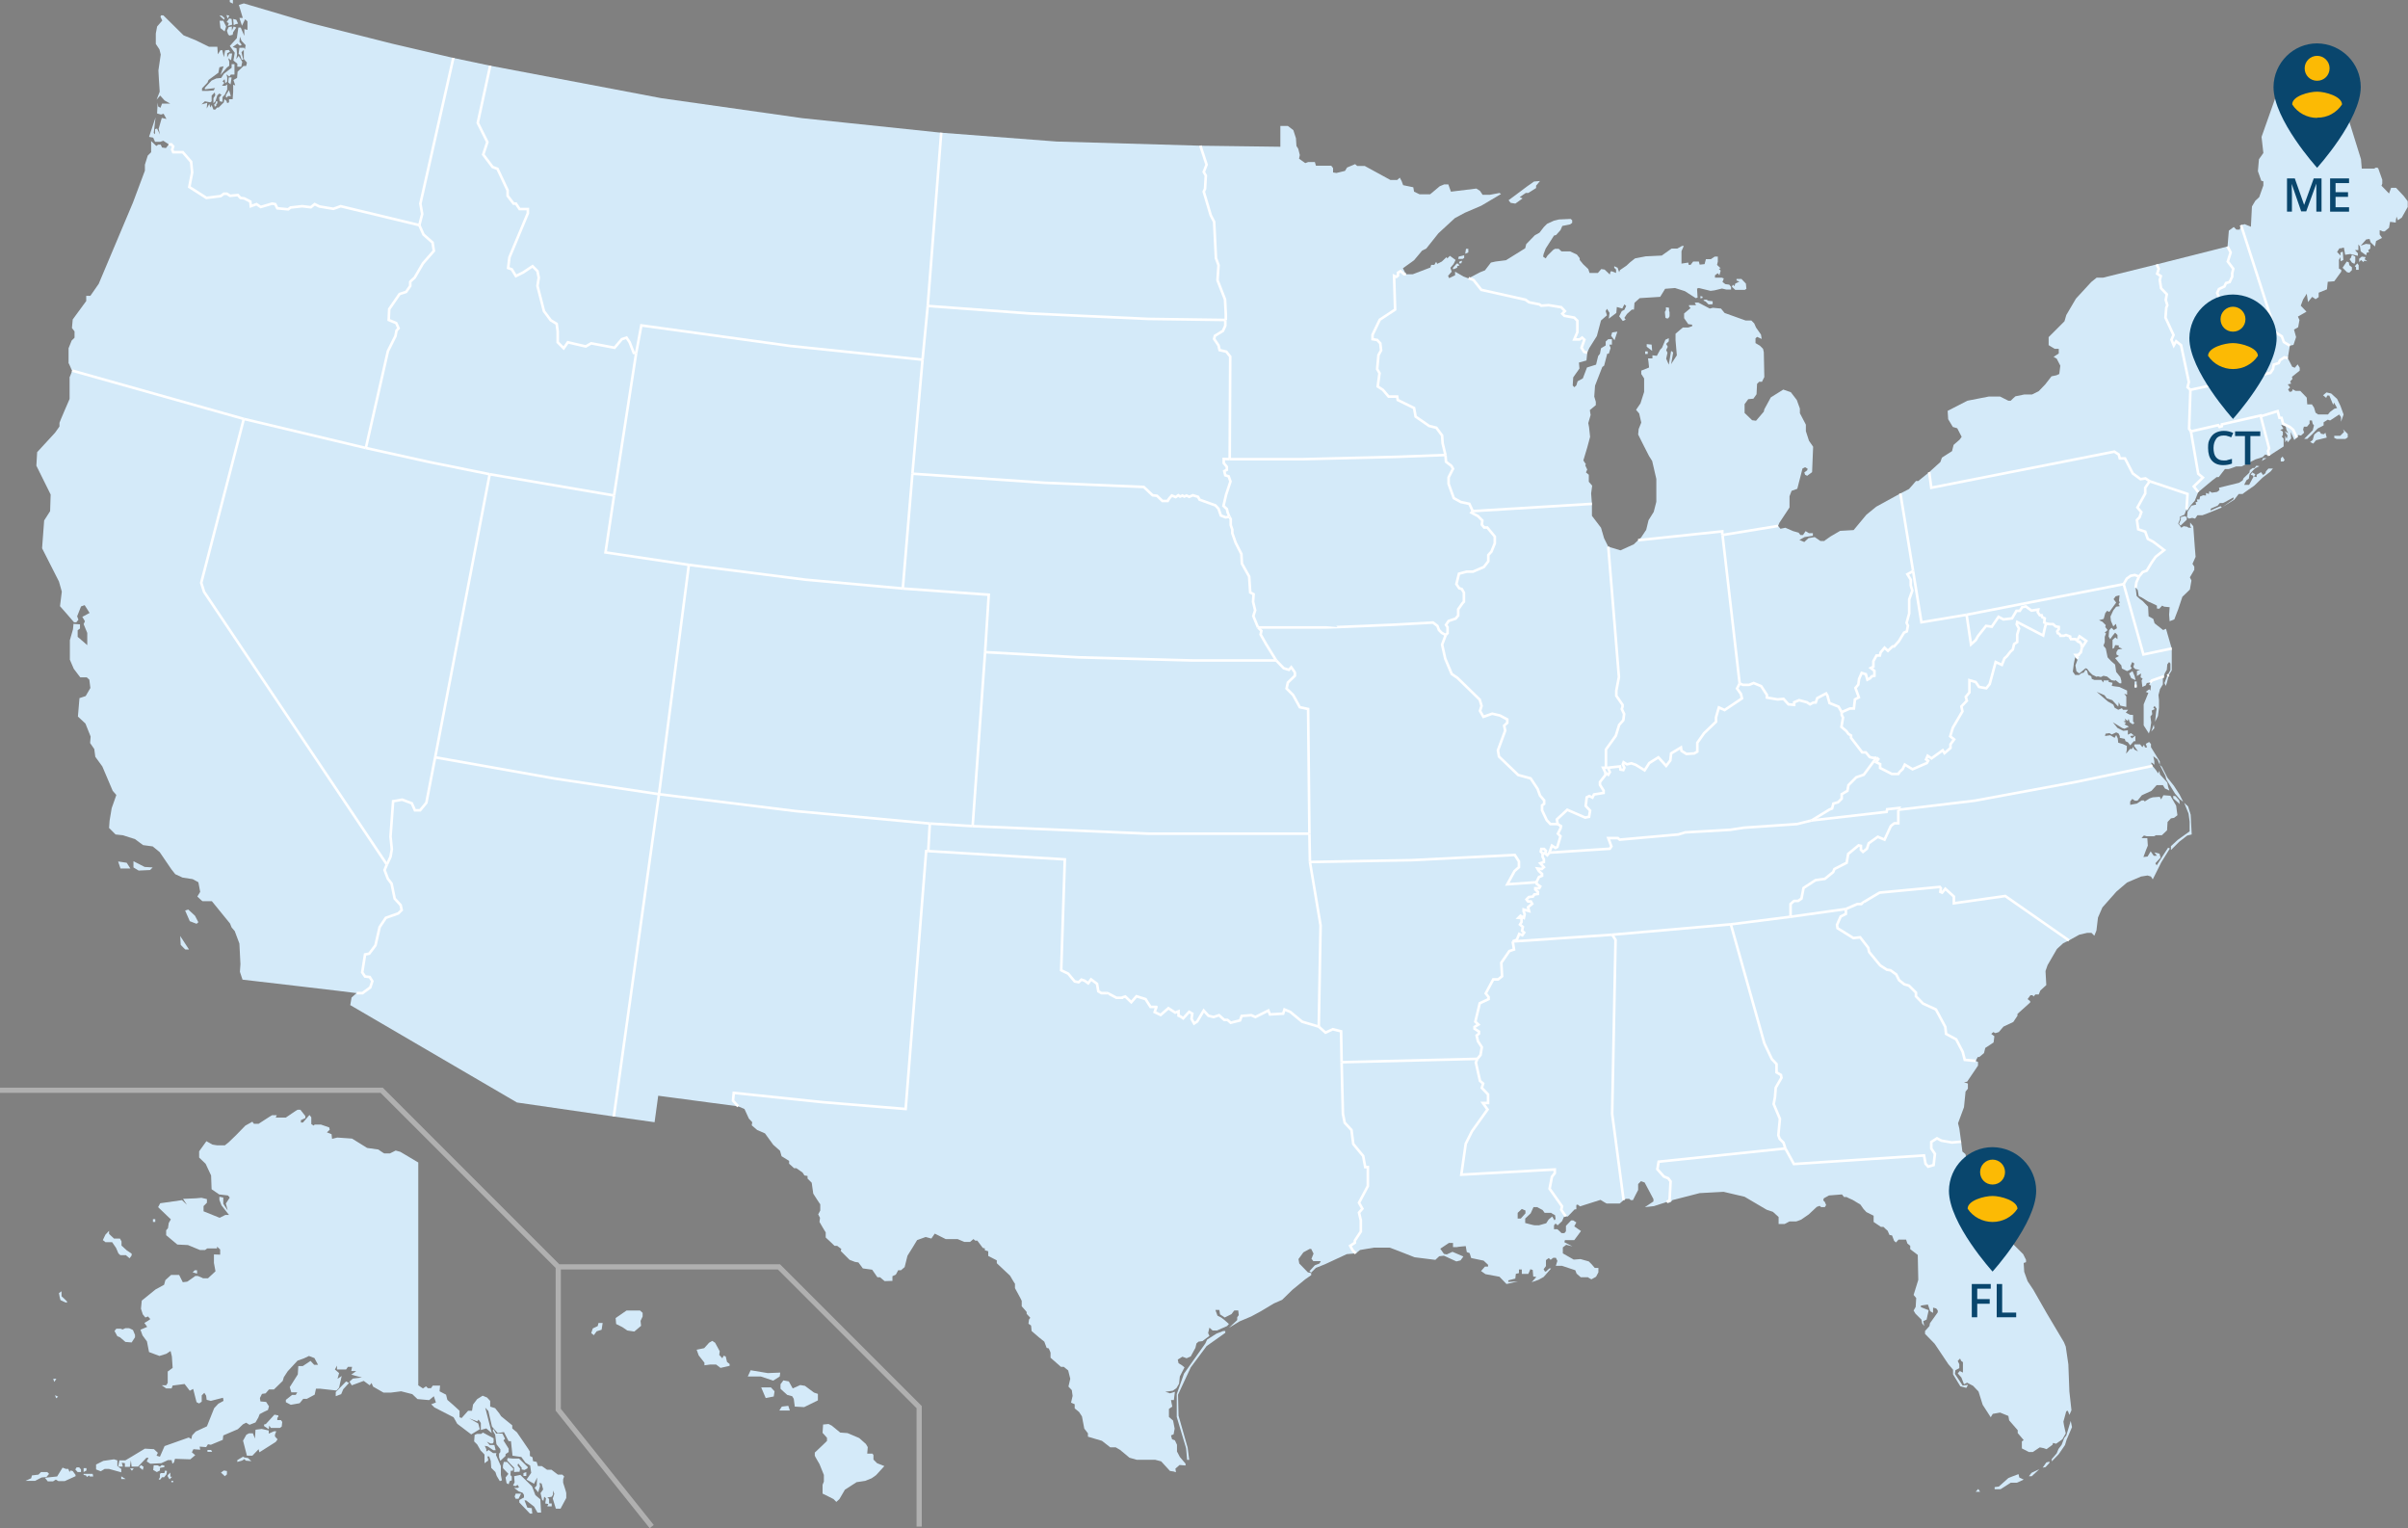 <svg xmlns="http://www.w3.org/2000/svg" id="Layer_1" viewBox="0 0 927.4 588.4"><rect x="0" y="0" width="927.4" height="588.4" fill="#808080" stroke="none"/><defs><style>      .st0 {        fill: #09466d;      }      .st1, .st2 {        isolation: isolate;      }      .st1, .st3 {        display: none;      }      .st4 {        fill: #fcba04;      }      .st5 {        stroke: #b0b0b0;        stroke-width: 2px;      }      .st5, .st6 {        fill: none;      }      .st6 {        stroke: #fff;      }      .st7 {        fill: #d4eaf9;      }    </style></defs><g id="Layer_11" data-name="Layer_1"><g><path class="st7" d="M643,462.2l.4-7.3-.9-1.2-1.7-.7-2.5-2.8.5-2.9,48.8-5.1-.7-2.2-1.5-1.5-.5-1.4.6-6.3-2.4-5.7.5-2.6.3-3.7,2.2-3.8-.2-1.1-1.7-1v-3.2l-1.8-1.9-2.9-6.1-12.9-45.8-45.7,4,1.3,2-1.3,67,4.4,33.2.9-.5h1.3c0,.1.6.5.6.5h.8c0-.1,2-3.9,2-3.9v-2.3l1.1-1.1,1.4.5,3.4,6.4v.9l-3.3,2.2,3.5-.4,4.9-1.6,1.1-.6h0Z"></path><path class="st7" d="M15.8,566.8h2.4l.7.7-1,1.2-1.9.2-2.5,1.3h-3.7c0,0,2.2-1,2.2-1l.3-1.1,2.5-.3,1-1h0ZM24.1,565.1l1.3.5h.9l.5,1.2.3-.6.9.2,1.1,1.5v.5l-4.2,1.9h-2.4c0,0-1-.6-1-.6l-1.1.7h-2l-1.1-1.4,4.7-.5,2.1-3.4h0ZM29.5,565h1c0,0,.7.8.7.8v1h-1.3c0,0-.9-1-.9-1l.5-.8ZM32,565.3h1.3c0,0,0,.9,0,.9l-1.1.6v-1.5ZM32.3,567.5h3.4c0,0,.2,1,.2,1h-1.3c0,0-.3-.4-.3-.4l-.8.6-.4-.6-.9-.2v-.4q0,0,0,0ZM198.6,575.1h2.1c0,0-1,2-1,2h-1.1c0,0-.4-.9-.4-.9l.5-1.3M197.6,572l.6-1.3-.2-2.3,2.4-.5,4.5,4.4,1.3,3.4,1.9,1.6.3,5.1h-1.4l-1.3-2.3-3.1-2.4h-.6l1.1,2.8,1.7.2.2,2.1h-.9c0,0-4.1-4.3-4.1-4.3v-.9c-.1,0,1.8-1,1.8-1v-1l-.5-.8-1.6-.6-1.7-1.3h1.4c0,0,.5-.3.5-.3l-.6-.9-.6.5-1.1-.2h0ZM194,562.9h1.3c0,0,2.4,2.6,2.4,2.6l-.2.8h-.8c0,0-.1,1.7-.1,1.7l.5.5v1.5l-.8.3-.4,1.2-.8-.4-.4-2.2,1.1-1.4-2.1-2.2v-1.2c.1,0,.3-1.2.3-1.2h0ZM195.5,561.4l1.9.2h2.5c0,0,3.4,3.3,3.4,3.3l-.2.5-1.1.6-1.1-.2v-.7c-.1,0-1.3-1.6-1.3-1.6l-.3.7,1,1.3-.2,1.2h-.8c0,0-1.3.1-1.3.1v-1.7c-.1,0-2.7-2.8-2.7-2.8l.2-.9h0ZM182.8,552.5l.9-.4h1.6l.7-.5,4.1,2.2v1.5c.1,0-.4.5-.4.5h-.8l-1.4-.7,1.1,1.3h1.8l.5,2h-.9l-2.2-1.5-1.1-.2.6,1.3v.9c.1,0,.9-.6.9-.6l1.7,1.2h1.3c0,0-.2.7-.2.7l1.9,4.3v3.4l.4,2.1-.8.3-1.2-2-.5-1.5-1.6-1.6-.2-2.7-.6-1.7h-.7l.3,1.1v.5l-1.4,1v-3.3c.1,0-1.5-1.6-1.5-1.6l-1.3-2.3-1.2-1.2.2-2.5h0ZM190,550.2l1.1,1.8h2.4c0,0,1,2,1,2l-.6.6,2,3.2v1.3l-1.2.8v.7l-2,1.9-.5-1.4v-1.3c-.1,0,.5-.7.5-.7v-1.1l-1.5-1.9-.5-3.7-.9-1.5.2-.7h0ZM133.3,531.9l-4,4.1v1.6l2.1-.8.8-1.9,2.2-2.4-1.1-.6h0ZM101.7,548.5v.6l1.8,1.2.2-1.4.6.9h3.5c0,0,.7-.5.7-.5l.2-1.8-.5-.7h-1.4v-.8l.4-.6v-.4l-1.5-.3-3.3,3.6-.7.2ZM93.6,554.7l1.5,5.8h2.1l2.4-2.5.3,1.2,6.3-4,.7-1-1-1.1v-.7l.5-1.3h-.9c0,0-2,.9-2,.9v-1.2l-2.7-.6-2.4.3-.2,3.4-.8-2h-1.5c0,0-1,.5-1,.5l-1.3,2.3h0ZM91.4,562.9v-.7c0,0,2.2-1.3,2.2-1.3l.6.3,1.3.2,1.3,1.2-2.2-.2-.4-.6-1,.6-1.8.5ZM86.2,566.2l-1.1.8,1.5,1.4.8-.7v-1.3c0,0-1.2-.2-1.2-.2ZM79.9,558.3h1.4c0,0,.4.7.4.7h-1.8c0,0,0-.7,0-.7h0ZM66,570.2v.5h.7c0,0,0-.5,0-.5h-.6ZM65.6,567l-1,1v.5l.7,1.1,1-1h-.7v-1.6ZM63.6,566.2l-.3,1h-1.3c0,0-.4.3-.4.3v1.3l-.5.9h.6l.7-.9h.8c0,0,.9-1.1.9-1.1l.2-1.3s-.7-.2-.7-.2ZM59.2,564.2l-.2,1.8,1.4.8,1.2-.6v-1l1.7-.3v-.6c0,0-1-.2-1-.2l-.7.6-.9-.5h-1.5ZM54.3,564.1l1,.7-.3,1.2-1.4-1.1.7-.8h0ZM50.1,565.4h1.4c0,0-.7.9-.7.9l-.7-.9h0ZM46.6,568.4l1.8,1.1h-1.7c0,0,0-1.1,0-1.1h0ZM21.2,537.2l1.2.6-.8.6-.4-1.2h0ZM20.5,530.9l.4,1.2.8-1.2h-1.2ZM44.8,511.6h1.5c0-.1.9.3.9.3l1.1-.5h1.3c0-.1,1.6.7,1.6.7l.8,1.9v.9c0,0-1.3,2-1.3,2l-2.4-.2-2.1-1.8-1-.4-1.1-2,.7-.9h0ZM23.7,497.2v1.9c.1,0,2.1,2,2.1,2v.5l-.8-.2-1.7-.8-.3-1.1-.3-1.6,1-.7h0ZM42,473.9v1.2l1.9,1.8h2.3l.6,1.1v1.6l2.1,1.9,1.8,1.2v.7c0,0-.8,1.1-.8,1.1l-1.4-1.2h-2.1c0,.1-.8-.7-.8-.7l-.9-2.1-1.5-2.2h-2.6c0-.1-1-.8-1-.8l1-2.1,1.4-1.5ZM58.8,469.4h1v1.1c0,0-.9,0-.9,0v-1.1ZM75,489.1h.9v1.3l-1.7-.5.8-.8h0ZM202.8,566.8l-1.2.4v1.1c-.1,0,1.1,0,1.1,0v-1.5ZM45.2,562.3l-1.3-.4-4.1.6-2.8,1.4v1.9c0,0,1.8.7,1.8.7l1.5-.9h1.7c0,0,4.7,1.3,4.7,1.3v-1.3c0,0-1.5-1.1-1.5-1.1v-2.2h0ZM47.3,564.6l-.4-1.4,1.2.2v1.4h1.9l.4-2.5.3,2.4h2.5c0,0,3.2-3.4,3.2-3.4h.8c0,0-.7,1.4-.7,1.4l1.4.9,4.2-.2,2.6-1.2h1.4c0,0,.3,1.4.3,1.4l.6-.5.4-1.4,5.9.2,1.9-1.6-1.3-1.1.6-1.2,2.6.2-.2-1.2,2.5.2.7-1.1,1.1.2,4.6-1.9.2-1.7,5.6-2.4,2-1.9,1.2-.6,1.3.8,2.3-.9,1.1-1.9.5-1.3,1.7-.9,1.5-.7.4-1.4-1.1-1.7-2.2-.2-.2-1.3.8-1.6,1.4-.2,1.3-1.5h1.9c0,0,3.4-3.3,3.4-3.3l.4-1.4,1.5-2.3,3.8-4.1,2.5-.9,1.9-.9,2.1.8,1.4,2.6h-1.5l-1.4-1.5-3,2h-1.7c0,0-.2,3.2-.2,3.2l-3.1,4.9.6,2h2.3l-.6,1h-1.4c0,0-2.4,1.9-2.4,1.9v.9l1.9,1,3.4-.6,1.4-1.7h1.4c0,0,3-1.6,3-1.6l.5-2.3h1.6c0,0,6.3.7,6.3.7l1-1.1,1-4.5-1.6,1.1.6-2.2-1.6-1.4.8-1.5v1.5h3.5l.7-1h1.6c0,0-.3,1.6-.3,1.6h1.9c0,0-1.9,1.4-1.9,1.4l4.1,1.1-3.5.4-1.3,1.2.9,1.4,4.6-1.7,2.3,1.7.7-.9.6,1.4,4,2.3h2.9l3.9-.5,4.3,1.1,2,1.9,4.5.4,1.8-1.5.8,2.4-1.8.7,1.2,1.2,7.4,3.8,1.4,2.5,5.4,4.1,3.3-2-.6-2.2-3.5-2,3.1,1.2.5-.7.9,1.3v2.7l2.1-.6,2.1,1.8-2.5-9.8,1.2,1.3,1.4,6,2.2,2.5,2.4-.4,1.8,3.5h.9l.6,5.6,3.4.5,1.6,2.2,1.8,1.1.4,2.8-1.8,2.6,2.9,1.6,1.2-2.4-.2,3.1-.8.9,1.4,1.7.7-2.4-.2-1.2.8.2.6,2.3-1,1.4.6,2.6.5.4.3-1.6.7.6-.3,2,1.2.2-.4.9h1.7v-1.1h-1v-1.7c.1,0-.7-.6-.7-.6l1.7-.3.5-.8v-1.6l.5,1.3-.6,1.8,1.2,3.9h1.8c0,0,2.2-4.1,2.2-4.1v-1.9c.1,0-1.2-4-1.2-4v-1.2c-.1,0,.4-1.2.4-1.2l-.7-.7h-1.7c0,0-2.5-1.9-2.5-1.9h-1.7l-2-1.4h-1.5l-.5-1.6-1.4-.3-.2-1.5-1-.5v-1.7c.1,0-5-7.4-5-7.4l-1.8-1.5v-1.2l-4.3-3.5-.7-1.1-1.6-2-1.9-.6v-2.2l-1.2-1.3-1.7-.7-2.1,1.3-1.6,2.1-.4,2.4h-1.5c0,0-2.5,2.8-2.5,2.8l-.8-.3v-2.5l-2.4-2.2-2.3-2-.5-2-2.5-1.3.2-2.2h-2.8c0,0-.7,1-.7,1h-1.2l-.7-.7-1.2.8-1.8-1.2v-85.8l-6.9-4.1-1.8-.5-2.2,1.1h-2.2c0,.1-2.3-1.5-2.3-1.5l-4.3-.6-5.8-3.6-5.7-.4-2,.5-.2-1.8-1.8-.7,1.1-1-.2-.9-3.2-1.1h-2.4l-.4.4-.9-.6v-2.6c0,0-.7-.9-.7-.9l-2.5,2.9h-.8v-.9l1.7-.8v-.8l-1.9-2.4h-1.1c0-.1-4.5,3-4.5,3h-3.9l.4-.9h-1.8c0-.1-5.2,3.3-5.2,3.3h-1.8l-.6-.8-2.7,1.5-3.6,3.7-2.8,2.7-1.5,1.2h-2.6c0,.1-2.2-.3-2.2-.3l-2.3-1.3h0l-2.8,3.9v2.4c0,0,2.5,2.4,2.5,2.4l2.1,4.5.2,5.3,2.9,2,3.4.4.7.8-1.5,2.3.7,2.7-1.7-2.6v-2.4l-1.5-.3v1.2c0,0,.8,2.1.8,2.1l2.9,3.7h-1.4l-2.2,1.1-6.2-2.5v-2c0,0,1.3-1.3,1.3-1.3v-1.4l-2.1-.5-2.3.2-4.8.2,1.5,2.3-1.9-1.8-8.4,1.2-.8,1.5,4.9,4.7-.8,1.4-.3,2-.7.8v1.9c0,0,4.3,3.6,4.3,3.6l4.1.2,4.6,1.9h2l.8-.6h3.8c0,.1,0-.7,0-.7l1.2,1.1v2c0,0-2.4-.1-2.4-.1v3.3c0,0,.6,3.2.6,3.2l-2.9,2.7h-1.9c0-.1-2-.9-2-.9h-1c0,.1-3.1,2.2-3.1,2.2l-1.7.2-1.4-2.8h-3.1l-2.2,2-.5,1.8-3.3,1.8-5.3,4.3-.3,3.1.7,2.2,1,1.2,1-.4.9,1-.8.6-1.5.9,1.1,1.5-2.6,1.1.8,2.2,1.7,2.3.8,4.1,4,1.5,2.6-.8,1.7-1.1.5,2.1.3,4.4-1.9,1.4v4.4l-.6.9h-1.7l1.7,1.2h2.1c0,0,.4-1.1.4-1.1l4.6-.6,2,2.6,1.3-.7,1.3,5.1,1,.5,1-.7v-2.4c0,0,1-1,1-1l.7,1.1.2,1.6,1.6.4,4.7-1.2.2,1.2-2,1.1-1.6,1.7-2.8,7-4.3,2-1.4,1.5-.3,1.4-1-.6-9.3,3.3-1.8,4.1-1.3-.4.5-1.1-1.5-1.4-3.5-.2-5.3,3.2-2.2,1.3h-2.3l-.5,2.4h1.7q0,0,0,0Z"></path><path class="st7" d="M139.6,382.4l3-2.2.8-2.4-1-1.6-1.8-.2-1.1-1.6,1.1-6.9,1.6-.3,2.4-3.2,1.6-7,2.4-3.6,4.8-1.7,1.3-1.3-.4-1.9-2.3-2.5-1.2-5.8-1.4-1.8-1.3-3.4.9-2.1,1.4-3,.5-2.9-.5-4.9,1-13.6,3.5-.6,3.7,1.4,1.2,2.7h2l2.4-2.9,3.4-17.5,46.2,8.2,40,6-17.4,124.1-37.3-5.4-64.2-37.5.5-2.9,2-1.8h2.2q0,.1,0,0Z"></path><path class="st7" d="M584.2,361.8l.9-2.2,1.2.5.7-1-.8-.7.3-1.5-1.1-.9.6-1v-1.5c0,0-1.2-.1-1.2-.1l.8-.8,1.3.8.3-1.4-.4-1.1v-.7c0,0,2.1.6,2.1.6l-.4-1.5,1.6-1.3-.5-.9h-1.1c0,.1-.6-.8-.6-.8l.9-.9,1.6-.2.5-.8,1.4-.2v-.8c0,0-1-.9-1-.9v-.5h1.5l.4-.7-1.4-1v-.6c0,0-11.3.8-11.3.8l2.8-5.1,1.7-1.5v-2.2l-1.6-2.5-39.8,2-39.1.7,4.1,24.4-.7,39,2.6,2.3,2.8-1.3,3.2.8.2,11.9,52.3-1.3,1.2-1.5.5-3-1.5-2.3-.5-2.2.9-.7v-.8l-1.7-1.1v-.7c0,0,1.5-.9,1.5-.9l-1.2-1.1,1.7-7.1,3.4-1.6v-.8l-1.1-1.4,2.9-5.4h1.9l1.5-1.2-.3-5.2,3.1-4.5,1.8-.6-.5-3.1,1.6-.7h0Z"></path><path class="st7" d="M69.4,360.4l3.4,5.2h-1.4c0,.1-1.8-1.8-1.8-1.8l-.2-3.4h0ZM71.3,350.6l1.8,4.1,2.6,1,.7-.6-1.3-2.5-2.6-2.4-1.2.4ZM51.4,331.6v2.4l2,1.2,4.4-.2,1-1-3.1-.2-4.3-2.2h0ZM45.5,331.7l3.3.5,1.4,2.2h-3.8l-.9-2.7ZM93.4,377.2l-1-3,.2-3-.4-7.9-1.8-4.8-1.2-1.4-.6-1.5-7-8.6h-3.6c0,.1-2-1.8-2-1.8l1.1-1.8-.7-3.7-2.2-1.2-3.9-.6-2.8-1.3-1.5-1.9-4.5-6.6-2.7-2.2-3.7-.5-3.1-2.3-4.7-1.5-2.8-.3-2.5-2.5.2-2.8.8-4.8,1.8-5.1-1.4-1.6-4-9.4-2.7-3.7-.4-3-1.6-2.3.2-2.5-2-5-2.9-2.7.6-7.1,2.4-.8,1.8-3.1-.4-3.2-1-.9h-2.5l-2.5-3.3-1.5-3.5v-7.5l1.2-4.2.2-2.1,2.5.2v1.6c-.1,0-.9.7-.9.7v2.5l3.7,3.2v-4.7l-1.4-3.4.5-1.1-1-1.7,2.8-1.5-1.9-3-1.4.5-1.5,3.8.5,1.3-.8,1h-.9c0-.1-5.4-6.2-5.4-6.2l.7-5.6-1.1-3.9-6.5-12.8.8-10.7,2.3-3.6.2-6.4-5.5-11.1.3-5.2,6.9-7.5,1.7-2.4v-1.4c-.1,0,3.9-9.2,3.9-9.2v-8.4c.1,0,1-2.5,1-2.5l66.1,18.6-16.4,63.1,1.1,3.5,70.4,105-.9,2.1,1.3,3.4,1.4,1.8,1.2,5.8,2.3,2.5.4,1.9-1.3,1.3-4.8,1.7-2.4,3.6-1.6,7-2.4,3.2-1.6.3-1.1,6.9,1.1,1.6,1.8.2,1,1.6-.8,2.4-3,2.2h-2.2c0-.1-44-5.2-44-5.2h0Z"></path><path class="st7" d="M374.6,318.1l-16.5-1-51.7-4.8-52.6-6.5,11.5-88.3,44.9,5.7,37.5,3.4,33.1,2.4-1.4,22.1-4.8,67Z"></path><path class="st7" d="M873.5,173.7l.4-1.1-3.2-12.3v-.3c0,0-15,3.4-15,3.4v.7l-.9.3-.5-.7-10.5,2.4,2.8,16.3,1.8,1.5-3.5,3.4,1.7,2.2,5.4-4.5,1.7-1.3h.8l2.4-3.1h1.4c0,.1,2.9-1,2.9-1h2.1l5.3-2.7,2.8-.9,1-1,1.5.5-.4-1.8h0Z"></path><path class="st7" d="M822.2,221.4l-1.6.3-1.5,1.1-1.2,2.1,7.6,27.1,10.9-2.3-2.2-7.6-1.1.5-3.3-2.6-.5-1.7-1.8-1-.2-3.7-2.1-2.2-1.1-.8-1.2-1.1-.4-3.2.3-2.1,1-2.2-1.6-.6h0Z"></path><path class="st7" d="M751.7,439.9l-4-.7-1.7-.9-2.2,1.4v2.5l1.4,2.1-.5,4.3-2.1.6-1-1.1-.6-3.2-50.1,3.3-3.3-6-48.8,5.1-.5,2.9,2.5,2.8,1.7.7.9,1.2-.4,7.3-1.1.6.5.4,1-.3.7-.8,10.5-2.7,9.2-.5,8.1,1.9,8.5,5,2.4.8,2.2,2v2.7c0,0,2.3,0,2.3,0l1.9-1h2.5c0,.1,2-.7,2-.7l2.9-2,3.1-2.9,1.1-.4.6.5h1.4l.5-.8-.5-1.2-.6-.6.2-.8,2-1.1,5-.4.8,1h1c0,.1,2.3,1.1,2.3,1.1l3,1.8,1.2,1.7,1.1,1.2,2.8,1.4v2.4l2.8,1.9h1c0,.1,1.6,1.5,1.6,1.5l.7,1.6,1,.2.8,2.1.7.6,1-1.1h2.9c0,.1.5,1.5.5,1.5l1.1.9v1.3l2.9,2.2.2,9.6-1.8,5.8,1,1.2-.2,3.4-.8,1.4.7,1.2,2.3,2.3.3,1.5.8,1-.4-1.9,1.3-.6.8-3.6-3-1.2v-.6c0,0,2.7-.4,2.7-.4l.9,2.6,1.1.6v-2c0,0,1.2.3,1.2.3l.6.8v.7c0,0-3,4.2-3,4.2l-.2,1.1-1.7,1.9v1.1l3.7,3.8,5.3,7.9,1.8,2.1v1.8l2.8,4.6,2.3.6.7-1.2-2.1.3-3-4.5.2-1.4,1.5-.8v-1.5l-.6-1.3.9-.9.4.9.7.5v4l-1.2-.6-.8.9,1.4,1.6,1,2.6,1.2-.6,2.3,1.2,2.1,2.2,1.6,5.1,3.1,4.8.8-1.3,2.8-.5,3.2,1.3.3,1.7,3.3,3.8v1.1c0,0,2.3,2.7,2.3,2.7l-.7.5v2.7l2.7,1.4h1.5l2.7-1.8,1.5.3,1.1.4,2.3-1.7.2-.7,1.2.3,2.4-1.7,1.3-2.3-.7-3.2-.2-1.3,1.1-4,.6-.2.6,1.6.8-1.8-.8-7.2-.4-10.5-1-6.8-.7-1.7-6.6-11.1-5.2-9.1-2.2-3.3-1.3-3.6-.2-3.4.9-.3v-.9l-1.1-2.2-4-4-7.6-9.7-5.7-10.4-4.3-10.7-.6-3.7-1.2-1-.5-3.8-3.6.3h0ZM760.9,574.4h1.7c0,0-.7-1.1-.7-1.1l-1,1.1ZM768.2,573.3v-.7l1.6-.2,3.7-3.3,1.5-.6,2.4-.9.3,1.3,1.7.8-2.6,1.2h-2.4l-3.9,2.5h-2.3ZM785.4,565.7l-3,1.4-1,1.3h1.1c0,0,2.9-2.7,2.9-2.7ZM789.2,562.8l-1.1.3-1.4,2,1.1-.2,1.5-1.6v-.5ZM797.5,547.1l-1.7,5.6-.8,1-1,2.6-1.2,1.6-.7,1.7-1.9,2.2v.9l2.7-2.8,2.4-3.5.6-2,2.1-4.9-.5-2.4h0Z"></path><path class="st7" d="M761.8,408.9v1.4l-4.2,6.2-1.2.2,1.5.5v2l-.9,1.1-.6,6-2.3,6.2.5,2,.7,5.1-3.6.3-4-.7-1.7-.9-2.2,1.4v2.5l1.4,2.1-.5,4.3-2.1.6-1-1.1-.6-3.2-50.1,3.3-3.3-6-.7-2.2-1.5-1.5-.5-1.4.6-6.3-2.4-5.7.5-2.6.3-3.7,2.2-3.8-.2-1.1-1.7-1v-3.2l-1.8-1.9-2.9-6.1-12.9-45.8,22.9-2.9,21.4-3v1.9c0,0-2,1-2,1l-1.4,3.2.2,1.3,6.1,3.8,2.6-.3,3.1,4,.4,1.7,4.2,5.1,2.6,1.7,1.4.2,2.2,1.6,1.1,2.2,2,1.6,1.8.5,2.7,2.7v1.4c0,0,2.7,2.8,2.7,2.8l5,2.3,3.6,6.7.3,2.7,3.9,2.1,2.5,4.8.8,3.1,4.2.4.9.4h0Z"></path><path class="st7" d="M317,548.5l-.2,3.2,1.7,1.9v1.2c.1,0-4.7,4.5-4.7,4.5v1.2c-.1,0,1.8,3.2,1.8,3.2l1.7,4.2v2.6l-.5,1.2v3.4c.1,0,4.2,2.1,4.2,2.1l1.1,1.1,1.2-1.1,2.1-3.6,4.5-2.9,3.3-.5,2.5-1,1.7-1.2,3.2-3.5-2.8-1.1-1.4-1.4v-1.7c.1,0-.4-.6-.4-.6h-2l.2-2.5-.7-1.2-2.6-2.3-4.5-1.9-2.8-.2-3.3-2.7-1.2-.6-2.1.2h0ZM301.7,531.5l-1.1,1.5v1.7c-.1,0,2.6,2.4,2.6,2.4l1.9.5.6,1,.4,3,3.6.2,5.3-2.6v-2.5c-.1,0-1.5-.5-1.5-.5l-3.5-2.6-1.8-.3-2.9,1.3-1.5-2.7-2.1-.4h0ZM300.2,543l.9-1.4,2.5-.3.6,1.8h-4ZM293.2,534.3l1.7,4,3.1-.6.3-2-1.4-1.5h-3.7ZM289.1,527.6l-1.1,2.4h5l4.8,1.6,2.5-1.6.2-1.5-4.8.2-6.6-1.1h0ZM273.1,517l-1.9,2.1-2.9.6.8,2.2,2.2,2.8v1c.1,0,2.2-.3,2.2-.3h2.3c0,0,1.7,1.3,1.7,1.3l3.5-.8v-.7l-1-.8-.5-2.1-.8-.3-.5,1-1.2-1.3.2-1.4-1.8-3.3-1.1-.7-1.2.7h0ZM241.3,504.6l-4.2,2.9.2,2.3,2.4,1.2,1.9,1.3,2.7.4,2.6-2.2-.2-1.9.8-1.7v-1.4l-1-.9h-5.2ZM230.5,509.4l-.3,1.2-1.9.9-.6,1.8,1,.8,1.1-1.5,1.9-.6.4-2.6h-1.6,0Z"></path><path class="st7" d="M165.3,177.9l-24.4-5.4,8.5-37.3,2.9-5.8.4-2.1.8-.9-.9-2-2.9-1.2.2-4.2,4-5.8,2.5-.8,1.6-2.3v-1.6c-.1,0,1.7-1.6,1.7-1.6l3.2-5.5,4.2-4.8-.5-3.2-3.5-3.1-1.6-3.6,1.1-4.3-.7-4,12.7-56.1,14.2,3-4.8,22,3.7,7.4-1.6,4.8,3.6,4.8,1.9.7,3.9,8.3v2.1l2.3,3h.9l1.4,2.1h3.2v1.6l-7.1,17-.5,4.1,1.4.5,1.6,2.6,2.8-1.4,3.6-2.4,1.9,1.9.5,2.5-.5,3.2,2.5,9.7,2.6,3.5,2.3,1.4.4,3v4.1l2.3,2.3,1.6-2.3,6.9,1.6,2.1-1.2,9,1.7,2.8-3.3,1.8-.6,1.2,1.8,1.6,4.1h.9c0,.1-8.5,54.9-8.5,54.9l-47.9-8.2-23.3-4.7h0Z"></path><path class="st7" d="M623.5,260.7l-1,5.2v2l2.4,3.5v.7l-.3.9.9,1.9-.3,2.4-1.6,1.8-1.3,4.2-3.8,5.3v7h-1.1l.9,1.9v.9l-2.2,2.7v1.1c0,0,1.6,2.2,1.6,2.2v.9c0,0-3.8.6-3.8.6l-.6,1.2-1.2-.6-1,.5-.4,3.3,1.7,1.8-.4,2.4-1.5.3-6.9-3-4,3.7.3,1.8h-2.8l-1.4-1.5-1.8-3.8v-1.9l.8-.6v-1.3c0,0-1.6-1.9-1.6-1.9l-.9-2.5-2.7-4.1-4.8-1.3-7.4-7.1-.4-2.4,2.8-7.6-.4-1.9,1.2-1.1v-1.3l-2.8-1.5-3-.7-3.4,1.2-1.3-2.3.6-1.9-.7-2.4-8.6-8.4-2.2-1.5-2.5-5.9-1.2-5.4,1.4-3.7.7-.7v-2.3c0,0-.6-.9-.6-.9l1-1.5,1.8-.6.9-.3,1-1.2v-2.4l1.7-2.4.5-.5v-3.5c0,0-.8-1.4-.8-1.4l-1-.3-1.1-1.6,1-4,3-.8h2.4l4.2-1.8,1.7-2.2v-2.4c0,0,1.2-1.3,1.2-1.3l1.3-3.2v-2.6c0,0-2.9-3.5-2.9-3.5h-1.2l-.9-1.1.2-1.6-1.7-1.7-2.5-1.3.5-.6,45.9-2.8v4.6c0,0,3.5,4.6,3.5,4.6l1.2,4.1,1.6,3.2,4.1,50.2h0Z"></path><path class="st7" d="M629.2,209.6l-5.1,2.3-4.7-1.4,4.1,50.2-1,5.2v2l2.4,3.5v.7l-.3.9.9,1.9-.3,2.4-1.6,1.8-1.3,4.2-3.8,5.3v7h-1.1l.9,1.9,1.1.8.6-1-.7-1.7,4.6-.5.2,1.2,1.1.2.4-.9-.6-1.3.3-.8,1.3.8,1.7-.4,1.7.6,3.4,2.1,1.8-2.8,3.5-2.2,3,3.3,1.6-2.1.3-2.7,3.8-2.3.2,1.3,1.9,1.2,3-.2,1.2-.7v-3.4c0,0,2.6-3.7,2.6-3.7l4.6-4.4v-1.7c0,0,1.1-3.8,1.1-3.8l2.2,1,6.7-4.5-.4-1.7-1.5-2.1,1-1.9-6.6-57.2v-1.4c0,0-32.5,3.4-32.5,3.4l-1.7,1.6h0Z"></path><path class="st7" d="M556.9,177.8l2.1,1.6.6,1.1-1.6,3.3v2.5c0,0,1.9,5.5,1.9,5.5l2.7,1.5,3.3.7,1.3,2.8-.5.6,2.5,1.3,1.7,1.7-.2,1.6.9,1.1h1.2l2.8,3.5v2.6c0,0-1.2,3.2-1.2,3.2l-1.1,1.3v2.4c0,0-1.8,2.2-1.8,2.2l-4.2,1.8h-2.4l-3,.8-1,4,1.1,1.6,1,.3.9,1.4v3.5c0,0-.6.5-.6.5l-1.7,2.4v2.4l-1,1.2-.9.3-1.8.6-1,1.5.7.9v2.3c0,0-.8.7-.8.7l-1.5-.8-1.1-1.1-.6-1.6-1.7-1.3-14.3.8-27.2,1.2h-25.9c0-.1-1.8-4.5-1.8-4.5l.7-2.2-.8-3.3.2-2.9-1.3-.7-.4-6.1-2.8-5-.2-3.7-2.2-4.3-1.3-3.7v-1.4l-.6-1.7v-2.3l-.5-.9-.7-1.7-.3-1.3-1.3-1.2,1-4.3,1.7-5.1-.7-2-1.3-.4-.4-1.6,1-.5v-1.1c.1,0-1.2-1.5-1.2-1.5v-1.6c.1,0,2.3.1,2.3.1h28.2l36.3-.9,18.6-.7.2,2.6h0Z"></path><path class="st7" d="M459.1,254.3l-43.7-1.2-36-2-4.8,67,67.7,2.9h62c0,.1-.5-48-.5-48l-3.2-.7-2.6-4.7-2.5-2.5.5-2.3,2.7-2.6v-1.2c.1,0-1.4-2.1-1.4-2.1l-.9,1-2-.6-2.9-3h-32.4Z"></path><path class="st7" d="M692.1,317.3l-20.5,1.4-5.2.8-17.4,1-2.6.8-22.6,2-.7-.6h-3.7l1.2,3.2-.6.9-23.3,1.5,1-2.7,1.4.9.7-.4,1.2-4.1-1-1,1-2,.2-.9-1.3-.8-.3-1.8,4-3.7,6.9,3,1.5-.3.4-2.4-1.7-1.8.4-3.3,1-.5,1.2.6.6-1.2,3.7-.6v-.9c0,0-1.4-2.2-1.4-2.2v-1.1c0,0,2.1-2.7,2.1-2.7v-.9l1.1.8.6-1-.7-1.7,4.6-.5.2,1.2,1.1.2.4-.9-.6-1.3.3-.8,1.3.8,1.7-.4,1.7.6,3.4,2.1,1.8-2.8,3.5-2.2,3,3.3,1.6-2.1.3-2.7,3.8-2.3.2,1.3,1.9,1.2,3-.2,1.2-.7v-3.4c0,0,2.6-3.7,2.6-3.7l4.6-4.4v-1.7c0,0,1.1-3.8,1.1-3.8l2.2,1,6.7-4.5-.4-1.7-1.5-2.1,1-1.9,1.3.5h2.2c0,.1,1.9-.7,1.9-.7l2.9,1.2,2.2,3.4v1l4.1.7,2.3-.2,1.9,2.1,2.2.2v-1l1.9-.8,3,.8,1.2.8,1.3-.7h.9l.6-1.7,3.4-1.8.5.8.8,2.9,3.5,1.4,1.2,2.1v1.1c0,0,.5,1,.5,1l-.6,3.6,1.9,1.6.8,1.1,1,.6v.9c0,0,4.3,5.6,4.3,5.6h1.4l1.5,1.8,1.2.3h1.4c0-.1-4.9,6.5-4.9,6.5l-2.9,1-3,3-.4,2.2-2.1,1.3v1.7c0,0-1.5,1.4-1.5,1.4l-1.8.5-.5,1.9-1,.4-6.9,4.2-5.6,1.4h0ZM594.1,328.6l-.7-.7.2-1h1.1l.7.7-.3,1h-1Z"></path><path class="st7" d="M602.5,467.6l-1.2-1.8.3-1.3-4.8-6.8.9-4.6,1-1.4v-1.4c0,0-35.9,2-35.9,2l1.7-11.9,2.4-4.8,6-8.4-1.8-2.5h2v-3.3l-2.4-2.5.5-1.7-1.2-1-1.6-7.1.6-1.4-52.3,1.3.5,19.9.7,3.4,2.6,2.8.7,5.4,3.8,4.6.8,4.3h1v7.3c0,0-3.4,6.4-3.4,6.4l1.3,2.3-1.3,1.5.7,3v4.3c0,0-2.3,3.5-2.3,3.5v.8c0,0-1.8,1.2-1.8,1.2l1,1.8,1.2,1.1,1.6-1.3,5.3-.9h6.1c0-.1,9.6,3.7,9.6,3.7l8,1,1.5-1.4,1.8-.2,4.8,2.2,1.6-.4,1.1-1.5-4.2-1.8-2.2,1-1.1-.2-1.4-2,3.3-2.2h1.6c0-.1,0,1.6,0,1.6h1.5c0-.1,3.4-.4,3.4-.4l.4,2.3,1.1.4.6,1.9,4.8,1,1.7,1.6v.7h-1.2l-1.5,1.7,1.7,1.2,5.4,1,2.7,2.8,4.4-1-3.7.2v-.6c0,0,2.7-.7,2.7-.7l.2-1.8,1.2-.3v-1.4h1.1v1.7h2.5c0,.1.8-1.8.8-1.8l.9.3.2,2.5,1.2.2-1.8,2,2.6-.9,2-1.1,2.9-3.3h-.7l-1.3,1.2h-.4c0-.1-.5-.9-.5-.9l.9-1.2v-2.3l1.1-.8.7.7,1-.8h1c0-.1.6,1.2.6,1.2l-.6,1.9h2.4l5.1,1.7.5,1.3,1.6,1.4h2.8c0,.1,1.3.8,1.3.8l1.8-1,.9-1.7v-1.7h-1.4l-1.2-1.4-1.1-1.1-3.2-.9-2.6.2-4.2-2.4v-2.3l1.3-1,2.4.6-3.1-1.6.2-.8h3.6l2.6-3.5-2.6-1.8.8-1.5-1.2-.8h-.8l-2,2.1v2.1l-.6.7h-1.1c0-.1-1.6-1.5-1.6-1.5h-1.3v-1.5l.6-.7.8.7,1.7-1.6.7-1.6.8-.3-.6-.7h0ZM592.2,464.9l1.9,1,.8,1.1h2.5c0,.1,1.5.9,1.5.9l.2,1.4-.4.6-.9-1.5-1.4,1.2-.9,1.4-2.8.8h-1.6c0,.1-3.7-.9-3.7-.9v-1.7c0,0,2.1-2,2.1-2l1.1-2.4h1.6q0,.1,0,.1ZM587.5,466.1v1.1l-1.8,2h-1.2v-2.2l1.6-1.5,1.4.6Z"></path><path class="st7" d="M875,123.5l.6,4,3.2,2,.8,2.2,2.3,1.4,1.4-.3,1-3-.8-2.9,1.6-.9.5-2.8-.6-1.3,3.3-1.9-2.2-2.3.9-2.4,1.4-2.2.5,3.2,1.6-2,1.3.9,1.2-.8v-1.7l3.2-1.3.3-2.9,2.5-.2,2.7-3.7v-.7l-.9-.5v-3.3c0,0,.5-1.1.5-1.1l.2,1.6,1-.5-.2-3.2-.9.3v1.2c0,0-1.3-1.4-1.3-1.4l.9-1.4h.6c0,0,1.1-.3,1.1-.3l.5,2.8,2-.3,2.9.7v-1l-1.1-1.2h1.3c0,0,0-2.2,0-2.2l.6.8.3,1.9,2.1,1.5.2-1,.9-.2-.3-.8.8-.6v-1.6c0,0-1.7-.2-1.7-.2l-2,.7,1.4-1.6.7-.8,1.3-.2.4,1.3,1.7,1.6.4-2.1,2.3-1.2-.9-1.3v-1.7c0,0,1.2.5,1.2.5h.7l1.7-1.4.4-2.3,2.2.3v-.7c0,0,.3-1.6.3-1.6l.5,1.4,1.5-1,2.3-4.1v-2.2c0,0-1.5-2-1.5-2l-3-3.2h-1.9l-.8,2.2-2.9-3,.3-.8v-1.5l-1.6-4.5-.8-.2-.7.4h-4.8l-.3-3.6-8.1-26-7.3-3.7h-2.9c0-.1-6.7,6.5-6.7,6.5l-2.7-1-1-3.9h-2.7l-6.9,19.5.7,6.2-1.7,2.4-.4,4.6,1.3,3.7.8.2v1.6l-1.6,4.5-1.5,1.4-1.3,2.2-.4,7.8-2.4-1-1.5.4,11.9,36.8h0ZM909.6,98.8l-1,.8v1.3l.7-.8.9.8.4-.5,1.1.2-1-.8.4-.8-1.5-.2h0ZM907.9,101.4l-1,1.1.5.4v1c0,0,1,0,1,0v-1.8l-.5-.7ZM904.9,99.8l.9,1.3,1,.5.3-1v-1.8l-1.3-.7-.4,1.2-.5.5ZM903.9,104.8l-1.7-1.7,1.6-2.4.8.3.2,1.1,1,.8v1.1l-1,1-.9-.2h0Z"></path><path class="st7" d="M822.9,264.1v-1.7h-.8v1.8h.8q0-.1,0,0ZM834.7,260.2l1.2-2.2v-2.5c0,0-.5-.6-.5-.6l-.7.9-.2,2.1-.8,1.4-.3,1.1-4.6,1.6-.7.8-1.3.2-.4.9-1.3.6-.3-2.5.4-.7-.8-.5.2-1.5-1.6,1v-2l1.2-.3-1.9-.4-.7-.8.4-1.3-.8-.6-.7,1.6.5.8-.7.6-1.1.5-2-1-.2-1.2-1-1.1-1.4-1.7,1.5-.8-1-.6v-.9l.6-1,1.7-.3-1.4-.6v-.7c0,0-1.4-.1-1.4-.1l-.4,1.1-.6.3v-3.4c0,0,1.1-1,1.1-1l.8.7v-1.6c0,0-.9-.9-.9-.9l-.9,1.1-1,1.4-.6-1,.2-2.4.9-1,.9.9,1.2-.7-.4-1.7-1,1-.9-2.1-.2-1.7,1.1-2.4,1.1-1.4,1.4-.2-.5-.8.5-.6-.3-.7.2-2.1-1.5.4-.8,1.1,1,1.3-2.6,3.6-.9-.4-.7.9-.6,2.2-1.8.5,1.3.6,1.3,1.3-.2.7.9,1.2-1.1,1,.5.3-.5,1.3v2.1l-.5,1.3.9,1.1.7,3.4,1.3,1.4,1.6,1.4.4,2.8,1.6,2,.4,1.4v1h-.7l-1.5-1.2-.4.2-1.2-.2-1.7-1.4-1.4-.3-1,.5-1.2-.3-.4.2-1.7-.8-1-1-1-1.3-.6-.2-.8.7-1.6,1.3-1.1-.8-.4-2.3.8-2.1-.3-.5.3-.4-.7-1h1c0-.1,1-1,1-1l.4-1.8,1.7-2.6-2.6-1.8-1,1.7-.6-.6h-1.6c0-.1-.4-.5-.4-.5v-.5c0,0-1.6-.6-1.6-.6l-.8.3h-1.2c0-.1-.7-.8-.7-.8l-.5-.2-.2-.7.6-.8v-.9l-1.2-.2-1-.9h-.9c0,.1-1.6-.2-1.6-.2l-.9-.4.2-1.6-1-.5-.2-.7h-.7l-.8-1.2.2-1-2.6.4-2.2-1.6-1.4.3-.9,1.4h-1.3l-1.7,2.9-3.3.4-1.9-1-2.6,3.8-2.2-.3-3.1,3.9-.9,1.6-1.8,1.6-1.7-11.4,60.5-11.8,7.6,27.1,10.9-2.3v8.4c0,0-1.1,1.8-1.1,1.8l-.6.3ZM821.3,258.4l-1.3.9.8,1.8,1.7.8-.4-1.6-.8-1.9h0Z"></path><path class="st7" d="M899.9,169h3.4l.9-.6v-1.3c0,0-1.8-1.8-1.8-1.8l.4,1-1.5,1.5h-2.3v.8c0,0,.9.4.9.4h0ZM890.9,170.8l-1.2-.6,1-.8.6-2.1,1.2-1,.8-.2.6.9,1.1.2.6-.6.5,1.9-1.3.3-2.8.7-1.1,1.3h0ZM856,147.4l18.4-3.8,1-1.5.3-1.7,1.9-.6.5-1.1,1.7-1.1,1.3.3,1.7,3.3,1,.4,1.1-1.3.8,1.3v1.1l-3,2.4.2.8-.9,1,.4.8-1.3.3.9,1.2-.8.7.6,1,.9-.2.3-.8,1.1.6h1.8l2.5,2.6.2,2.6h1.8c0,.1.8,1.2.8,1.2l.6,2,1,.7h3.8c0-.1.8-1,.8-1l1.6-1.2,1.1-.3-1.2-2.1-.3.9-1.5-3.6h-.8l-.4.9-1.2-1,1.3-1.1,1.8.4,2.3,2.1,1.3,2.7,1.2,3.3-1,2.8v-1.8l-.7-1-3.5,2.3-.9-.3-1.6,1v1.2c0,0-2.3,1.2-2.3,1.2l-2,2.1-2,1.9h-1.2l3.3-3.3.5-1.9-.5-.6-.3-1.3h-.9c0-.1,0,1.2,0,1.2l-1,1.2h-1.2l-.3,1.1.4,1.2-1.2,1.1-1.1-.2-.4,1-1.4-3-1.3-1.1-2.6-1.3-.6-2.2h-.8l-.7-2.6-6.5,2v-.3c0,0-15,3.4-15,3.4v.7l-.9.3-.5-.7-10.5,2.4-.7-1,.5-15,12.4-2.7h0Z"></path><path class="st7" d="M663.3,204.6v1.4c0,0,21.5-3.5,21.5-3.5l.5-1.2,3.9-5.9v-4.3l.8-2.1,2.2-.8,2-7.8,1-.5,1,.6-.2.6-1.1.8.3.9.8.4,1.9-1.4.4-9.8-1.6-2.3-1.2-3.7v-2.5l-2.3-4.4v-1.8l-1.2-3.3-2.3-3-2.9-1-4.8,3-2.5,4.6-.2.9-3,3.5-1.5-.2-2.9-2.8v-3.4c0,0,1.4-1.9,1.4-1.9l2-.2,1.2-1.7.2-4,.8-.8h1.1c0-.1.9-1.8.9-1.8l-.2-9.6-.3-1.3-1.2-1.2-1.7-1v-1.8c0,0,.6-.6.6-.6l1.8.8-.3-1.7-1.9-2.7-.7-1.6-1.1-1.1h-2.2l-8.1-2.9-1.4-1.7-3.1-.3-1.2.3-4.4-2.3h-1.4l.5,1h-2.7c0,0,0,.5,0,.5l.6.6-2.5,2.1v1.8c0,0,1.6,2.3,1.6,2.3l1.5.2v.6l-1.5.5h-2.1c0,0-2.8,2.4-2.8,2.4v2.5c0,0,.5,5.8.5,5.8l-2.2,3.4.8-4.5-.8-.6-.9,5.3-1-2.3.5-2.3-.5-1,.6-1.3-.6-1.1,1-1v-1.2l-1.3.6-1.3,3.1-.7.7-1.3,2.4-1.7-.2v1.2h-1.7l.2,1.5.2,2-3,1.2v1.3c0,0,1.1,1.7,1.1,1.7v5.2c0,0-1.4,4.4-1.4,4.4l-1.7,2.5,1.2,1.4.8,3.5-1,2.5-.2,2.1,1.7,3.4,2.5,4.9,1.2,1.9,1.6,6.9v8.8c0,0-1,3.9-1,3.9l-2,3.2-.9,3.7-2,3-1.2,1,32.4-3.4h0ZM567.5,107.8l3,3.8,17,3.8,1.4,1,4,.8.7.5,2.8-.2,4.9.8,1.4,1.5-1,1,.8.8,3.8.7,1.2,1.2v4.4c0,0-1.2,2.8-1.2,2.8h2c0,.1,1-.7,1-.7l.9.8-1.1,3.1,1,1.6,1.2.3.8-1.8,2.9-4.6,1.6-6,2.3-2-.5-1.6.5-.9,1,1.6-.3,2.2,2.9-2.2.2-2.3,2.1.6.8-1.6.7.6-.7,1.5-1,.5-1,2,1.4,1.8,1.1-.5-.5-.7,1-1.5,1.9-1.7h.8l.2-2.6,2-1.8,7.9-.5,1.9-3.1,3.8-.3,3.8,1.2,4.2,2.7.7-.2-.2-3.5.7-.2,4.5,1.1,1.5-.2,2.9-.7,1.7.4h1.8c0,0,0-1,0-1l-.7-.9-1.5-.2-1.1-.8.5-1.4-.8-.3h-2.6c0,0,0-.9,0-.9l1.1-.8.6.8.5-1.8-.7-.7.7-.2-1.4-1.3.3-1.3v-1.9c0,0-1.2,0-1.2,0l-1.5,1h-1.9c0,0-.5,1.9-.5,1.9l-1.9.2-.3-1.2h-2.2c0,0-1,1.3-1,1.3h-.7c0,0-.2-.9-.2-.9l-2.6.4v-4.8c0,0,.9-2,.9-2h-.7c0,0-1.8,1-1.8,1h-2.2l-3.8,2.7-6.2.3-4.1.8-1.9,1.5-1.4,1.3-2.5,1.7-.3.8-.6-1.7-1.3-.6v.6l.7.7v1.3l-1.5-.6h-.6l-.3,1.2-2-1.9-1.3-.2-1.3,1.5h-3.2c0,0-.5-1.5-.5-1.5l-2-1.9-1.3-1.6v-.7l-1.1-1.4-2.6-1.2h-3.3c0,0-1.1-1-1.1-1h-1.4l-.7.4-2.2,2.2-.7,1.1-1-.7.2-1,.8-2.1,3.2-5,.8-.2,1.7-1.9.7-1.6,3-.6.8-.6v-1c0,0-.6-.5-.6-.5l-4.5.2-2,.5-2.6,1.2-1.2,1.2-1.7,2.2-1.8,1-3.3,3.4-.4,1.6-7.4,4.6-4,.5-1.8.4-2.3,3-1.8.7-4.4,2.3,1.9.7h0ZM668.2,111.6h3.8c0,0,.6-.4.6-.4l-.2-2-1.7-1.8h-1.9c0,0,0,.6,0,.6l1.1.4-1.6.8-.3,1-.6-.6-.4.8,1.3,1.2h0ZM593.1,69.7l-2.3.2-2.7,1.9-7.1,5.3.8,1,1.8.3,2.8-2-1.1-.5,2.3-1.6h1l3-1.9v-.9c0,0,1.5-1.8,1.5-1.8ZM634.2,132.5v1l2.1,1.6-.2-2.4-1.9-.2h0ZM633.5,135.3h1.1v1h-1v-1ZM654.9,114v.9l.8-.2v-.5s-.8-.2-.8-.2ZM659.6,117.1v-1.1c0,0-1.7-.2-1.7-.2l-.6-.4h-.9l-.4.3.9.4,1.1,1.1s1.6,0,1.6-.1ZM641.6,118.3v1.1c0,0-.4.7-.4.7l.2,2.2.4.3h.7c0,0,.5-.8.5-.8v-1.6c0,0-.2-.6-.2-.6v-1.1c0,0-1.2-.2-1.2-.2h0Z"></path><path class="st7" d="M464.7,63.4l-1.1,2.8.8,1.4-.3,5.1-.5,1.1,2.7,9.1,1.3,2.5.7,14,1,2.7-.4,5.8,2.9,7.4.3,5.8v2.1c-.1,0-.2,2.2-.2,2.2l-.9,2-3.1,1.9-.3,1.2,1.7,2.5.4,1.8,2.6.6,1.5,1.9-.2,39.5h28.2l36.3-.9,18.6-.7-1.1-4.5-.2-3-2.2-3-2.8-.7-5.2-3.6-.6-3.3-6.3-3.1-.2-1.3h-3.3l-2.2-2.6-2-1.3.7-5.1-.9-1.6.5-5.4,1-1.8-.3-2.7-1.2-1.3-1.8-.3v-1.7l2.8-5.8,5.9-3.9-.4-13,.9.4.6-.5v-1.1c0,0,1-.6,1-.6l1.4,1.2h.7c0,0-1.2-2.3-1.2-2.3l4.3-3.1,3.1-3.7,1.6-.8,4.7-5.9,6.3-5.8,3.9-2.1,6.3-2.7,7.6-4.5-.6-.4-3.7.7h-2.8c0,0-1-1.5-1-1.5l-1.4-.9-9.8,1.2-1-2.8h-1.6c0,0-1.7.7-1.7.7l-3.7,3.1h-4.1l-2.1-1-.3-1.7-3.9-.8-.6-1.6-.7-1.3-1,.9h-2.6c0,0-9.9-5.4-9.9-5.4h-2.9l-.8-.7-3.1,1.3-.8,1.3-3.3.8-1.3-.2v-1.7l-.7-.9h-5.9l-.4-1.4h-2.6l-1.1.4-2.4-1.7.3-1.4-.6-2.4-.7-1.1-.2-3-1-3.1-2.1-1.6h-2.9v8c.1,0-30.8-.4-30.8-.4l2.4,7.3h0Z"></path><path class="st7" d="M623.8,463.4h-5c0,.1-2.4-1.4-2.4-1.4l-7.9,2.5-.9-.7-.5.2v1.6c0,0-.7.1-.7.1l-2.6,2.7h-.7c0-.1-.6-.8-.6-.8l-1.2-1.8.3-1.3-4.8-6.8.9-4.6,1-1.4v-1.4c0,0-35.9,2-35.9,2l1.7-11.9,2.4-4.8,6-8.4-1.8-2.5h2v-3.3l-2.4-2.5.5-1.7-1.2-1-1.6-7.1.6-1.4,1.2-1.5.5-3-1.5-2.3-.5-2.2.9-.7v-.8l-1.7-1.1v-.7c0,0,1.5-.9,1.5-.9l-1.2-1.1,1.7-7.1,3.4-1.6v-.8l-1.1-1.4,2.9-5.4h1.9l1.5-1.2-.3-5.2,3.1-4.5,1.8-.6-.5-3.1,38.3-2.6,1.3,2-1.3,67,4.4,33.2-1.5,1.3h0Z"></path><path class="st7" d="M555.3,243.7l-1.1-1.1-.6-1.6-1.7-1.3-14.3.8-27.2,1.2h-25.9c0-.1,1.3,1.2,1.3,1.2l-.3,1.4,2.1,3.7,3.9,6.3,2.9,3,2,.6.9-1,1.5,2.1v1.2c-.1,0-2.8,2.6-2.8,2.6l-.5,2.3,2.5,2.5,2.6,4.7,3.2.7.5,48.1.2,10.8,39.1-.7,39.8-2,1.6,2.5v2.2l-1.7,1.5-2.8,5.1,11.2-.8,1-2,1.2-.5v-.7l-1.2-1.1-.6-1,1.7.2.8-.7-1.4-1.5,1.4-.5v-1c0,0-.5-1-.5-1v-1.3l-.7-.7.2-1h1.1l.7.7-.3,1,.8.7.8-1,1-2.7,1.4.9.7-.4,1.2-4.1-1-1,1-2,.2-.9-1.3-.8h-2.8l-1.4-1.5-1.8-3.8v-1.9l.8-.6v-1.3c0,0-1.6-1.9-1.6-1.9l-.9-2.5-2.7-4.1-4.8-1.3-7.4-7.1-.4-2.4,2.8-7.6-.4-1.9,1.2-1.1v-1.3l-2.8-1.5-3-.7-3.4,1.2-1.3-2.3.6-1.9-.7-2.4-8.6-8.4-2.2-1.5-2.5-5.9-1.2-5.4,1.4-3.7-1.5-.8h0Z"></path><path class="st7" d="M247,125.3l57.3,7.9,51,5.3,2-20.7,5.2-66.7-53.5-5.6-54.3-7.7-65.9-12.5-4.8,22,3.7,7.4-1.6,4.8,3.6,4.8,1.9.7,3.9,8.3v2.1l2.3,3h.9l1.4,2.1h3.2v1.6l-7.1,17-.5,4.1,1.4.5,1.6,2.6,2.8-1.4,3.6-2.4,1.9,1.9.5,2.5-.5,3.2,2.5,9.7,2.6,3.5,2.3,1.4.4,3v4.1l2.3,2.3,1.6-2.3,6.9,1.6,2.1-1.2,9,1.7,2.8-3.3,1.8-.6,1.2,1.8,1.6,4.1h.9c0,.1,2-10.6,2-10.6h0Z"></path><path class="st7" d="M402.5,185.9l38,1.6,3.4,3.2,1.7.2,2.1,2h1.8c0-.1,1.8-2.1,1.8-2.1l1.5.6,1-.7.7.5.9-.4.7.4.9-.4,1,.5,1.4-.6,2,.6.6,1.1,6.1,2.2,1.2,1.3.9,2.6,1.8.7,1.5-.2.5.9v2.3l.6,1.7v1.4l1.3,3.7,2.2,4.3.2,3.7,2.8,5,.4,6.1,1.3.7-.2,2.9.8,3.3-.7,2.2,1.8,4.4,1.3,1.3-.3,1.4,2.1,3.7,3.9,6.3h-32.4l-43.7-1.2-36-2,1.4-22.1-33.1-2.4,3.7-44.2,51.1,3.5h0Z"></path><path class="st7" d="M167.6,291.6l-3.4,17.5-2.4,2.9h-2l-1.2-2.7-3.7-1.4-3.5.6-1,13.6.5,4.9-.5,2.9-1.4,3-70.4-105-1.1-3.5,16.4-63.1,47,11.2,24.4,5.4,23.3,4.7-21,109h0Z"></path><path class="st7" d="M862.6,88.4h-1.3c0,0-1-1-1-1l-1.9,1.4-.5,6.1,1.2,2.3-1.1,3.5,2.1,2.8-.4,1.7v1.3c0,0-1,2.1-1,2.1l-1.4.4-.6,1.3-2.1,1-.7,1.5,1.4,3.4-.5,2.5.5,1.5-1,1.9.4,1.9-1.3,1.9.2,2.2-.7,1.1.7,4.5.7,1.5-.5,2.6.9,1.8-.2,2.5-.5,1.3v1.4c0,0,2,2.6,2,2.6l18.4-3.8,1-1.5.3-1.7,1.9-.6.5-1.1,1.7-1.1,1.3.3.8-4.8-2.3-1.4-.8-2.2-3.2-2-.6-4-11.9-36.8-.5,1.7h0Z"></path><path class="st7" d="M842.5,190.2l-14.6-4.9-1.8,2.5v2.2c0,0-2.9,5.4-2.9,5.4l1.5,1.8-.7,2-1,1,.5,3.6,2.7.9,1,2.8,2.1,1.1,4.2,3.2-3.3,2.6-1.6,2.3-1.8,3-1.6.6-1.4,1.7-1,2.2-.3,2.1.8.9.4,2.3,1.2.6,2.4,1.5,1.8.8,1.6.8v1.1c0,0,.9.1.9.1l1.1-1.2.8.4,2.1.2-.2,2.9.2,2.5,1.8-.7,1.5-3.9,1.6-4.8,2.9-2.8.6-3.5-.6-1.2,1.7-2.9v-1.2l-.7-1.1,1.2-2.7-.3-3.6-.6-8.2-1.2-1.4v1.4l.5.6h-1.1l-.6-.4-1.3-.2-.9.6-1.2-1.6.7-1.7v-1l1.7-.7.8-2.1.4-5.9h0Z"></path><path class="st7" d="M357.5,327.7h-.8l-7.9,99.3-31.8-2.6-34.4-3.6-.3,3,2,2.2-30.8-4.1-1.4,10.2-15.7-2.2,17.4-124.1,52.6,6.5,51.7,4.8-.6,10.6h0Z"></path><path class="st7" d="M872.9,176.4h-1.3c0,.1-.5,1.1-.5,1.1l1.8-1.1ZM842.3,199.1l.7.6,1.3-.3,1.1.3.9-1.3h1.9l2.4-.9,5.1-2.1-.5-.5-1.9.8-2,.9.2-.8,2.6-1.1.8-1h1.2c0,.1,4.1-2.2,4.1-2.2v.7l-4.2,3,4.5-2.8,1.7-2.2h1.5c0-.1,4.5-3.2,4.5-3.2l3.2-3.1,3-2.3,1-1.2h-1.7c0-.1-1,1.1-1,1.1l-.2.7-.9.7-.8-1.1-1.7,1v.9c0,0-1-.2-1-.2l.5-.9-1.2-.7-.6.9.9.3.2.5-.3.5-1.4,2.6h-1.9l.9-1.8.9-.6.3-1.7,1.4-1.6.9-.8,1.5-.7-1.2-.2-.7.9h-.7l-1.1.8-.2,1-2.2,2.1-.4.9-1.4.9-7.7,1.9.2.9-.9.7-2,.3-1-.6-.2,1.1-1.1-.4v1c0,0-1.1-.1-1.1-.1l-1.2.5-.2,1.1h-1l.2,1h-.7l.2,1-1.8.4-1.5,2.3-.2,2.1h0ZM841.5,198.7l-1.6.4v1l-.7,1.6.6.7,2.4-2.3v-.9c0,0-.7-.5-.7-.5h0ZM831.4,103.5l-.6,1.9,1.4.9-.4,1.5.5,3.2,2.2,2.3-.4,2.2.6,2-.4,1-.3,3.8,3.1,6.7-.8,1.8.9,2.2.9-1.6,1.9,1.5,3,14.2-.5,2,1.1,1-.5,15,.7,1,2.8,16.3,1.8,1.5-3.5,3.4,1.7,2.2-1.3,3.3-1.5,1.7-1.5,2.3-.2-.7.4-5.9-14.6-4.9-1.6-1.1-1.9.3-3-2.2-3-5.8h-2l-.4-1.5-1.7-1.1-70.5,13.9-.8-6,4.3-3.9.6-1.7,3.9-2.5.6-2.4,2.3-2,.8-1.1-1.7-3.3-1.7-.5-1.8-3-.2-3.2,7.6-3.9,8.2-1.6h4.4l3.2,1.6h.9c0-.1,1.8-1.7,1.8-1.7l3.4-.7h3l2.6-1.3,2.5-2.6,2.4-3.1,1.9-.4,1.1-.5.4-3.2-1.4-2.7-1.2-.7,2-1.3v-1.8h-1.6l-2.3-1.4v-3.1c0,0,6.1-6.1,6.1-6.1l.7-2.4,3.7-6.3,5.9-6.4,2.1-1.7h2.5c0,0,20.6-5.1,20.6-5.1l.8,1.7h0Z"></path><path class="st7" d="M829,294.9l-29.1,6.1-39.4,7.3-29.4,3.5v5.2h-1.5c0-.1-1.4,1.1-1.4,1.1l-2.4,5.2-2.6-1.1-3.5,2.5-.7,2.1-1.5,1.2-.8-.8v-1.5c0,0-.9-.2-.9-.2l-4,3.3-.6,3.4-4.7,2.4-.5,1.2-3.2,2.6-3.6.5-4.6,3-.8,4.1-1.3.9h-1.5c0-.1-1.4,1.2-1.4,1.2v4.9c0,0,21.3-3,21.3-3l4.4-1.9h1.3c0-.1,7.3-4.4,7.3-4.4l23.2-2.2.4.5-.2,1.4.7.3,1.2-1.5,3.3,3v2.6c0,0,19.8-2.8,19.8-2.8l24.5,17.1,4-2.2,3-.7h1.7l1.1,1.1.8-2,.6-5,1.7-3.9,5.4-6.1,4.1-3.5,5.4-2.3,2.5-.4,1.3.4.7,1.1,3.3-6.6,3.3-5.3-.7-.3-4.4,6.8-.5-.8,2-2.2-.4-1.5-2-.5,1,1.3h-1.2c0,.1-1.2-1.7-1.2-1.7l-1.2,2-1.6.2,1-2.7.7-1.7-.2-2.9h-2.2c0-.1.9-1,.9-1l1.1.3h2.7c0,.1.8-.4.8-.4h2.3l2-1.9.2-3.2,1.3-1.4,1.2-.2,1.3-1-.5-3.7-2.2-3.8-2.7-.2-.9,1.6-.5-1-2.7.2-1.2.4-1.9,1.2-.3-.4h-.9l-1.8,1.2-2.6.5v-1.3l.8-1,1,.7h1l1.7-2.1,3.7-1.7,2-2.2h2.4l.8,1.3,1.7.8-.5-1.5-.3-1.6-2.8-3.1-.3-1.4-.4,1-.9-1.3-1.3-1.6h0ZM836,325.9l2.7-2.5,4.6-3.3v-3.7l-.4-3.1-1.7-4.2,1.5,1.4,1,3.2.4,7.6-1.7.4-3.1,2.4-3.2,3.2v-1.4ZM837.9,306.6l-.9-.2v1l2.5,2.2-.2-1.4-1.4-1.6h0ZM840.8,308.7l-1.4-2.8-2.2-3.4-2.4-3-2.2-4.3-.8-.7,2.2,4.3.3,1.3,3.4,5.5,1.8,2.1,1.3,1h0Z"></path><path class="st7" d="M464.7,63.4l-1.1,2.8.8,1.4-.3,5.1-.5,1.1,2.7,9.1,1.3,2.5.7,14,1,2.7-.4,5.8,2.9,7.4.3,5.8v2.1c-.1,0-29.6-.4-29.6-.4l-46-2.1-39.2-2.9,5.2-66.7,44.5,3.4,55.3,1.6,2.4,7.3h0Z"></path><path class="st7" d="M685.7,203.6l1.9-.4,3,1.3,2.1.6.7.9h1l1-1.5,1.3.8h1.5v1c0,0-3.2.5-3.2.5l-2,1.1,1.9.8,1.6-1.5,2.4-.4,2.2,1.5h1.5c0-.1,2.5-1.8,2.5-1.8l3.6-2.1,5.2-.3,4.9-5.9,3.8-3.1,9.3-5.1,4.9,29.9-2.2,1.2,1.4,2.1v2.2c0,0,.5,2,.5,2l-1.1,3.4v5.4c0,0-1.1,3.6-1.1,3.6l.5,1.1-.4,2.2-1.1.5-2,3.3-1.8,2h-.6l-1.8,1.7-1.3-1.2-1.5,1.8-.3,1.2h-1.3l-1.3,2.2v2.1c0,0-.9.5-.9.5l1.4,1.1v1.9l-1,.2-.7.8-1,.5-.6-2.1-1.6-.5-1,2.3-.3,2.2-1.1,1.3,1.3,3.6-1.5.8-.4,3.5h-1.5l-3.2,1.4-1.2-2.1-3.5-1.4-.8-2.9-.5-.8-3.4,1.8-.6,1.7h-.9l-1.3.7-1.2-.8-3-.8-1.9.8v1l-2.2-.2-1.9-2.1-2.3.2-4.1-.7v-1l-2.2-3.4-2.9-1.2-1.9.8h-2.2c0-.1-1.3-.6-1.3-.6l-6.6-57.2,21.4-3.5.9,1.1h0Z"></path><path class="st7" d="M501.5,393.4l-4.6-3.8-2.2-.9-.5,1.6-5.1.3-.6-1.5-5,2.5-1.6-.7-3.7.3-.6,1.7-3.6.9-1.3-1.2h-1.2c0,.1-2-1.7-2-1.7l-2.1.7-2-.5-1.8-2-2.5,4.2-1.2.8-1-1.8.3-2-1.2-.7-2.3,2.5-1.7-1.2v-1.5c-.1,0-1.4.5-1.4.5l-2.6-1.7-3,2.6-2.3-1.1.7-2.1h-2.3c0,.1-1.9-2.9-1.9-2.9l-3.5-1.1-2,2.3-2.3-2.2-1.4.4h-2c0,.1-3.5-1.8-3.5-1.8h-2.3c0,.1-1.2-.6-1.2-.6l-.5-2.9-2.3-1.7-1.1,1.5-1.4-1-1.2-.4-1.1,1-1.5-.3-2.5-3-2.7-1.3,1.4-42.7-52.6-3.2.6-10.6,16.5,1,67.7,2.9h62c0,.1.2,10.9.2,10.9l4.1,24.4-.7,39-6.4-1.9h0Z"></path><path class="st7" d="M93.9,161.3l47,11.2,8.5-37.3,2.9-5.8.4-2.1.8-.9-.9-2-2.9-1.2.2-4.2,4-5.8,2.5-.8,1.6-2.3v-1.6c-.1,0,1.7-1.6,1.7-1.6l3.2-5.5,4.2-4.8-.5-3.2-3.5-3.1-1.6-3.6-30.3-7.3-2.8,1-5.4-.9-1.8-.9-1.5,1.2-3.3-.4-4.5.5-.9.7-4.2-.4-.8-1.6-1.2-.2-4.4,1.3-1.6-1.1-2.2.8-.2-1.8-2.3-1.2-1.5-.2-1-1.1-3,.3-1.2-.8h-1.2l-1.2.9-5.5.7-6.6-4.2,1.1-5.6-.4-4.1-3.2-3.7h-3.7c0,0-.4-1-.4-1l.4-1.2-.7-.8h-1c0,0-1.1,1.4-1.1,1.4l-1.5-.2-.5-1.1h-1c0,0-.7.5-.7.5l-2-1.9v4.3l-1.3,1.3-1.1,3.5v2.3c0,0-4.6,12.3-4.6,12.3l-13.2,31.3-3.2,4.6h-1.6c0,0,0,2,0,2l-5.2,7.1-.3,3.3,1,1.3v2.4c.1,0-1.1,1.1-1.1,1.1l-1.2,3v5.7c.1,0,1.3,2.9,1.3,2.9,0,0,66.1,18.6,66.1,18.6Z"></path><path class="st7" d="M826.3,184.2l-1.9.3-3-2.2-3-5.8h-2l-.4-1.5-1.7-1.1-70.5,13.9-.8-6-4.2,3.4h-.9c0,.1-2.7,3.1-2.7,3.1l-3.3,1.7,4.9,29.9,3.2,19.7,17.4-2.9,60.5-11.8,1.2-2.1,1.5-1.1,1.6-.3,1.6.6,1.4-1.7,1.6-.6,1.8-3,1.6-2.3,3.3-2.6-4.2-3.2-2.1-1.1-1-2.8-2.7-.9-.5-3.6,1-1,.7-2-1.5-1.8,3-5.4v-2.2c0,0,1.7-2.5,1.7-2.5l-1.6-1.1h0Z"></path><path class="st7" d="M883.2,165.5l-1.3-1.1-2.6-1.3-.6-2.2h-.8l-.7-2.6-6.5,2,3.2,12.3-.4,1.1.4,1.8,5.6-3.6v-3c0,0-.7-.8-.7-.8l.4-.6v-1.3c0,0-1-.7-1-.7l1.2-.4-.9-1.6,1.8.7.3,1.4.7,1.2-1.4-.8,1.1,1.7-.3,1.2-.6-1.1v2.5l.6-.9.4.9,1.3-1.5-.2-2.5,1.4,3.1,1-.9-1.4-3h0ZM878.5,177.7h.9l.5-.6-.8-1.3-.7.7v1.2q0,0,0,0Z"></path><path class="st7" d="M772.3,345l-19.7,2.8v-2.6c0,0-3.4-3-3.4-3l-1.2,1.5-.7-.3.2-1.4-.4-.5-23.2,2.2-7.3,4.3h-1.3c0,.1-4.4,2-4.4,2v1.9c0,0-2,1-2,1l-1.4,3.2.2,1.3,6.1,3.8,2.6-.3,3.1,4,.4,1.7,4.2,5.1,2.6,1.7,1.4.2,2.2,1.6,1.1,2.2,2,1.6,1.8.5,2.7,2.7v1.4c0,0,2.7,2.8,2.7,2.8l5,2.3,3.6,6.7.3,2.7,3.9,2.1,2.5,4.8.8,3.1,4.2.4.8-1.5h.6l1.8-1.5.5-2,3.2-2.1.3-2.4-1.2-.9.8-.7.8.4,1.3-.4,1.8-2.1,3.8-1.8,1.6-2.4v-.7c0,0,4.9-4.4,4.9-4.4v-.5c0,0-1-.8-1-.8l1.1-1.5h.8l.4.5.7-.8h1.3l.6-1.5,2.3-2.1-.3-5.4.8-2.3,3.6-6.2,2.4-2.2,2.2-1.1-24.5-17.1h0Z"></path><path class="st7" d="M396.5,120.7l46,2.1,29.5.4v2.2c-.1,0-1,2-1,2l-3.1,1.9-.3,1.2,1.7,2.5.4,1.8,2.6.6,1.5,1.9-.2,39.5h-2.2c0-.1-.1,1.5-.1,1.5l1.3,1.5v1.1c-.1,0-1.1.5-1.1.5l.4,1.6,1.3.4.7,2-1.7,5.1-1,4.3,1.3,1.2.3,1.3.7,1.7-1.5.2-1.8-.7-.9-2.6-1.2-1.3-6.1-2.2-.6-1.1-2-.6-1.4.6-1-.5-.9.4-.7-.4-.9.4-.7-.5-1,.7-1.5-.6-1.8,2h-1.8c0,.1-2.1-1.9-2.1-1.9l-1.7-.2-3.4-3.2-38-1.6-51.1-3.5,3.9-43.9,2-20.7,39.2,2.9h0Z"></path><path class="st7" d="M620.9,359.9l45.7-4,22.9-2.9v-4.9c0,0,1.5-1.3,1.5-1.3h1.5c0,.1,1.3-.8,1.3-.8l.8-4.1,4.6-3,3.6-.5,3.2-2.6.5-1.2,4.7-2.4.6-3.4,4-3.3.8.2v1.5c0,0,.9.8.9.8l1.5-1.2.7-2.1,3.5-2.5,2.6,1.1,2.4-5.2,1.4-1.2h1.5c0,.1,0-5.1,0-5.1l.3-.7-4.6.5-.2,1-28.9,3.3-5.6,1.4-20.5,1.4-5.2.8-17.4,1-2.6.8-22.6,2-.7-.6h-3.7l1.2,3.2-.6.9-23.3,1.5-.8,1-.8-.7h-1v1.3l.6,1v1c0,0-1.5.5-1.5.5l1.4,1.5-.8.7-1.7-.2.6,1,1.2,1.1v.7l-1.2.5-1,2v.6c0,0,1.5,1,1.5,1l-.4.7h-1.5v.5l.9.9v.8c0,0-1.3.2-1.3.2l-.5.8-1.6.2-.9.9.6.9h1.1c0-.1.5.8.5.8l-1.6,1.3.4,1.5-2-.6v.7c0,0,.3,1.1.3,1.1l-.3,1.4-1.3-.8-.8.8h1.1c0,.1,0,1.6,0,1.6l-.6,1,1.1.9-.3,1.5.8.7-.7,1-1.2-.5-.9,2.2-1.6.7,38.3-2.6h0Z"></path><path class="st7" d="M282.3,423.8l.3-3,34.4,3.6,31.8,2.6,7.9-99.3h.8l52.6,3.2-1.4,42.7,2.7,1.3,2.5,3,1.5.3,1.1-1,1.2.4,1.4,1,1.1-1.5,2.3,1.7.5,2.9,1.2.7h2.3c0-.1,3.5,1.8,3.5,1.8h2c0-.1,1.4-.5,1.4-.5l2.3,2.2,2-2.3,3.5,1.1,1.9,3h2.3c0-.1-.7,2-.7,2l2.3,1.1,3-2.6,2.6,1.7,1.3-.5v1.5c.1,0,1.8,1.2,1.8,1.2l2.3-2.5,1.2.7-.3,2,1,1.8,1.2-.8,2.5-4.2,1.8,2,2,.5,2.1-.7,2,1.8h1.2c0-.1,1.3,1.1,1.3,1.1l3.6-.9.6-1.7,3.7-.3,1.6.7,5-2.5.6,1.5,5.1-.3.5-1.6,2.2.9,4.6,3.8,6.4,1.9,2.6,2.3,2.8-1.3,3.2.8.2,11.9.5,19.9.7,3.4,2.6,2.8.7,5.4,3.8,4.6.8,4.3h1v7.3c0,0-3.4,6.4-3.4,6.4l1.3,2.3-1.3,1.5.7,3v4.3c0,0-2.3,3.5-2.3,3.5v.8c0,0-1.8,1.2-1.8,1.2l1,1.8,1.2,1.1-3.5.3-8.4,3.9-3.5,1.4-1.8,1.8-.7-.5,2.1-2.3,1.8-.7.5-.9h-2.9c0-.1-.7-.9-.7-.9l.8-2-.9-1.8h-.6l-2.4,1.3-1.9,2.6.3,1.7,3.3,3.4,1.3.3v.8l-2.3,1.6-4.9,4-4,3.9-3.2,1.4-5,3-3.7,2-4.5,1.9-4.1,2.5,3.2-3v-1.1l.6-.8-.2-1.8h-1.5c0-.1-1.1,1.4-1.1,1.4l-2.6,1.3-1.8-1.2-.3-1.7h-1.5l.8,2.2,1.4.7,1.2.9,1.8,1.6-.7.8-3.9,1.7h-1.7c0,0-1.2-1.1-1.2-1.1l-.5,2.1.5,1.1-2.7,2-1.5.2-.8.7-.4,1.7-1.8,3.3-1.6.7-1.6-.6-1.8,1.1.3,1.4,1.3.8,1,.8-1.8,3.5-.3,2.8-1,1.7-1.4,1-2.9.4,1.8.6,1.9-.6-.4,3.2h-1.1c0,0,.2,1.1.2,1.1l.3,1.4-1.3.9v3.1l1.6,1.4.6,3.1-.4,2.2-1,.4.4,1.5,1.1.4.8,1.7v2.6l1.1,2.1,2.2,2.6v.7c-.1,0-2.3-.2-2.3-.2l-1.6,1.4.2,1.4-.9-.3-1.4-.2-3.4-3.7-2.3-.6h-7.1l-2.8-.8-3.6-3-1.7-1h-2.1c0,0-3.2-2.5-3.2-2.5l-5.4-1.6v-1.3l-1.4-1.8-.9-4.7-1.1-1.7-1.7-1.4v-1.6l-1.4-.6.6-2.6-.3-2.2-1.3-1.4.7-3-.8-3.2-1.7-1.4h-1.1l-4-3.5v-1.9c.1,0-.7-1.7-.7-1.7l-.8-.2-.9-2.4-2-1.6-2.9-2.5-.2-2.1-1-.7.2-1.6.5-.7-1.4-1.5v-.7c.1,0-1.9-2.2-1.9-2.2v-2.1c.1,0-2.6-4.9-2.6-4.9v-1.7c-.1,0-1.9-3.1-1.9-3.1l-5.1-4.8v-1.1l-3.3-1.7v-1.8c-.1,0-1.3-.4-1.3-.4v-.7l-.8-.2-2.1-2.8h-.8l-.7-.6-1.3,1.1h-2.2l-2.6-1.1h-4.6l-4.2-2.1-1.3,1.9-2.2-.6-3.3,1.2-1.7,2.8-2,3.2-1.1,4.4-1.4,1.2h-1.1c0,.1-.9,1.7-.9,1.7l-1.3.6v1.8c-.1,0-3,.1-3,.1l-1.8-1.5h-1l-2-2.9-3.6-.5-1.7-2.3-1.3-.2-2.1-.8-3.4-3.4.2-.8-1.6-1.2h-1c0-.1-3.4-3.2-3.4-3.2v-2c-.1,0-2.4-4-2.4-4l.2-1.6-.7-1.3.8-1.5v-2.4c-.1,0-2.7-4.1-2.7-4.1l-.6-4.2-1.6-1.6v-1l-1.2-.2-.7-1.1-2.4-1.7h-.9c0-.1-1.9-1.7-1.9-1.7v-1.1l-2.9-1.8-.6-2.1-2.6-2.3-3.2-4.4-3-1.3-2.1-1.8.2-1.2-1.3-1.4-1.7-3.7-2.4-1-2-2.2h0ZM457.2,562.1h.8c0,0-.6-4.7-.6-4.7l-3.5-12.3-.2-8.1,4.9-10.5,6.1-8.2,7.2-5.1v-.7h-.8l-2.6,1-3.6,2.3-.7,1.5-8.2,11.6-2.8,7.9v8.8l3.6,12,.4,4.5h0Z"></path><path class="st7" d="M233.2,212.7l3.3-21.9-47.9-8.2-21,109,46.2,8.2,40,6,11.5-88.3-32.1-4.8h0Z"></path><path class="st7" d="M859.1,97.2l-1.1,3.5,2.1,2.8-.4,1.7v1.3c0,0-1,2.1-1,2.1l-1.4.4-.6,1.3-2.1,1-.7,1.5,1.4,3.4-.5,2.5.5,1.5-1,1.9.4,1.9-1.3,1.9.2,2.2-.7,1.1.7,4.5.7,1.5-.5,2.6.9,1.8-.2,2.5-.5,1.3v1.4c0,0,2,2.6,2,2.6l-12.4,2.7-1.1-1,.5-2-3-14.2-1.9-1.5-.9,1.6-.9-2.2.8-1.8-3.1-6.7.3-3.8.4-1-.6-2,.4-2.2-2.2-2.3-.5-3.2.4-1.5-1.4-.9.6-1.9-.8-1.7,27.3-6.9,1.2,2.3h0Z"></path><path class="st7" d="M834.7,260.2l-1.1,2.8.5,1.1.4-1.1.8-3.1-.6.3h0ZM800.1,253.2l-.7-1h1c0-.1,1-1,1-1l.4-1.8-.2-.5v-.5c0,0-.2-.7-.2-.7l-.6-.5h-.4c0-.1-.5-.5-.5-.5l-.6-.6h-1.6c0-.1-.4-.5-.4-.5v-.5c0,0-1.6-.6-1.6-.6l-.8.3h-1.2c0-.1-.7-.8-.7-.8l-.5-.2-.2-.7.6-.8v-.9l-1.2-.2-1-.9h-.9c0,.1-1.6-.2-1.6-.2l-.4.7-.4,1.6-.5,2.3-10-5.2-.2.9.9,1.6-.8,2.3v2.9c0,0-1.1.8-1.1.8l-.5,2.1-.9.8-1.4,1.8-.9.8-1,2.5-2.4-1.1-2.3,8.5-1.3,1.6-2.8-.5-1.3-1.9-2.3-.7v4.7c0,0-1.5,1.7-1.5,1.7l.4,1.5-2.1,2.2.4,1.9-3.7,6.3-1,3.3,1.5,1.2-1.5,1.9v1.4c0,0-2.2,2-2.2,2l-.7-1.1-4.3,3.1-1.5-1-.6,1.4.8.5-.5.9-5.5,2.4-3-1.8-.8,1.7-1.9,1.8h-2.3c0,.1-4.4-2.2-4.4-2.2v-1.5c0,0-1.6-.7-1.6-.7l.8-1.2-.7-.6-4.9,6.6-2.9,1-3,3-.4,2.2-2.1,1.3v1.7c0,0-1.5,1.4-1.5,1.4l-1.8.5-.5,1.9-1,.4-6.9,4.2,28.9-3.3.2-1,4.6-.5-.3.7,29.4-3.5,39.4-7.3,29.1-6.1-.6-1.2h.4c0-.1.9.8.9.8v-1.4c0,0-.4-1.9-.4-1.9l1.6,1.2.9,2.1v-1.3l-3.4-5.5v-1.2l-.7-.8-1.3.7.5,1.4h-.8l-.4-1-.6.9-.9-1.1h-2.1c0-.1-.2.6-.2.6l1.5,2.1-1.4-.7-.5-1-.4.8h-.8c0,.1-1.5,1.8-1.5,1.8l.3-1.6v-1.4l-1.5-.7-1.8-.5-.2-1.7-.6-1.3-.6,1.1-1.7-1-2,.3.2-.9,1.5-.2.9.5,1.7-.8.9.4.5,1v.7l1.9.4.3.9.9.4.9,1.2,1.4-1.6h.6v-2.1c0,0-1.4,1-1.4,1l-.6-.9,1.5-.2-1.2-.9-1.2.6v-1.7c0,0-1.8.2-1.8.2l-2.2-1.1-1.8-2.2,3.6,2.2.9.3,1.7-.8-1.7-.9.6-.6-1-.5.8-.2-.3-.9,1.1.9.4-.8.4,1.3,1.2.8.6-.5-.5-.6v-2.5c0,0-1.2-.1-1.2-.1l-1.6-.8.9-1.1h-2c0-.1-.4-.6-.4-.6l-1.4.6-1.4-.8-.5-1.2-2.1-1.2-2.1-1.8-2.2-1.9,3,1.3.9,1.2,2.1.7,2.3,2.5.2-1.7.6,1.3,2.3.5v-4l-.8-1.1,1.1.4v-1.6c0,0-3-1.4-3-1.4l-1.6-.2-1.3-.2.3-1.2-1.5-.3v-.6h-1.9l-.2.8-.7-1h-2.7l-1-.4-.2-1-1.2-.6-.4-1.5-.6-.4-.7,1.1-.9.2-.9.7h-1.5l-.9-1.3.4-3.1.5-2.4.6.5.3-.4h0ZM822,264.8h.9v-.7h-.8c0,.1,0,.7,0,.7h0ZM829.5,279l-1,2.7,1.2-1.3-.2-1.4h0ZM827.7,263.7l.7.3-.2,1.9-.5-.5-1.3,1,1,.4-1.8,4.4v8.1c0,0,2,3.1,2,3.1l.5-1.5.4-2.7-.3-2.3.7-.9-.2-1.4,1.2-.6-.6-.5.5-.7.8,1.1-.2,1.1-.4,3.9,1.1-2.2.4-3.1v-3c0,0-.2-2-.2-2l.6-2.3,1.1-1.8v-2.2c0,0,.4-.9.4-.9l-4.6,1.6-.7.8-.4.9h0Z"></path><path class="st7" d="M161.9,78.4l.7,4-1.1,4.3-30.3-7.3-2.8,1-5.4-.9-1.8-.9-1.5,1.2-3.3-.4-4.5.5-.9.7-4.2-.4-.8-1.6-1.2-.2-4.4,1.3-1.6-1.1-2.2.8-.2-1.8-2.3-1.2-1.5-.2-1-1.1-3,.3-1.2-.8h-1.2l-1.2.9-5.5.7-6.6-4.2,1.1-5.6-.4-4.1-3.2-3.7h-3.7c0,0-.4-1-.4-1l.4-1.2-.7-.8h-1c0,0-2.1-1.4-2.1-1.4l-1.2.4h-2c0,0-.7-1.6-.7-1.6l-1.6-.3,2.5-7.5-.7,6,.5.5v-2l.8-.2,1.1,2.3-.5-2.2,1.2-4.2,1.8.4-1.1-2-1,.3-1.5-.4.2-4.2.2,1.5.9.5.6-1.6h3.2l-2.2-1.2-1.7-1.9-1.4,1.6,1.2-3.1-.3-4.6-.2-3.6.9-6.1-.5-2-1.4-2.1v-4c0,0,.5-2.7.5-2.7l2-2.3-.7-1.4.2-.6h.9c0,0,7.8,7.7,7.8,7.7l4.7,1.9,5.1,2.5h3.2c0-.1.2,2.9.2,2.9l1-1.6h.7l.6,2.7.5-2.6,1.4-.2.5.7-1.1.6v1.6c0,0,.8-1.5.8-1.5h1.1l-.4,2.6-1.1-.8.4,1.4v1.5c0,0-.9.7-.9.7l-2.5,2.9,1.2-3.4-1.6.4-.4,2.1-3.8,2.8-.4,1-2.1,2.2v1c0,0,2.1,0,2.1,0l2.4-.2.5-.9-3.9.5v-.6l2.6-2.8,1.8-.8,1.9-.2,1-1.6,3-2.3v-1.4h1.1v4c0,0-1.4,0-1.4,0l-.6.8-1.1-.9.3,1.1v1.7l-.7.7-.3-1.6-.8.8.7.6-.9,1.1h1.3l.7-.5v2c0,0-.9,1.9-.9,1.9l-.9,1v1.8c0,0-1.1-.2-1.1-.2l-.2-1.4.9-1.1-.8-.5-.8.7-.7,2.2-.8.9v-2c0,0,.7-1.1.7-1.1l-.2-1.1-1.2,1.2v2.2c0,0-.5.4-.5.4l-2.1-.4-1.3,1.2,2.2-.6-.2,2.2,1-1.8.4,1.4.5-1,.7,1.8h.7l.7-.8h.6c0,0,2-2,2-2l.2-1.2.8.6.3.9.7-.3v-1.2h1.4l.2-2.9v-2.7c0,0,.8.3.8.3l-.7-2.1,1.4-.8.2-2.4,2.3-2.2h1c0,.1.3-1.3.3-1.3l-1.2-1.4v-3.5c0,0-.9.9-.9.9l.7,2.9h-.6c0,.1-.6-1.8-.6-1.8l-.6-.5.3-2.3h1.8c0-.1.3.6.3.6l.3-1.6-1.6-1.7-.6-1.6-.2,2,.9,1.1-.7.4-1-.8-1.8,1.3,1.5.5.2,2.4-.3,1.8.9-1.3,1.4,2.3-.4,1.9h-1.5v-1.2l-1.5-1.2.5-3-1.9-2.6,2.7-3,.6-4.1h.9l1.4,3.2v-2.6l1.2.3v-3.3l-.9-.8-1.2,2.5-1-3h1.3c0,0-1.5-5-1.5-5l1.9-.6,25.4,7.5,31.7,8,23.6,5.5s-12.7,56.1-12.7,56.1ZM83.2,39h.5v.8c0,0-.4.3-.4.3v.6c0,0-.6.4-.6.4l-.2-.9.5-.4.2-.8ZM88.2,34.7l-1.2,1.9v.8c0,0,.3.2.3.2l.5-.6h1.1c0,0-.7-2.3-.7-2.3ZM87.8,13.1l.5.6,1.3-.3.2-1,1.2-1.8-1-.4-.7,1.6v-1.6c0,0-1.2.2-1.2.2l-.7,1.4.4,1.3ZM91,7.6l.7,1.5-.9.2-.8.4-.2-2.4s1.2.3,1.2.3ZM88.3,6l-1.1-.2.5,1.4.6-1.2ZM87.3,8.5l.8.4-.4,1.1,1.7-.5-.2-2.2-.9-.2-1,1.4ZM84.6,8.1l.3,2.7,1.6,1.3.6-1.9-1.1-2.2h-1.4ZM86.5,7l-1.1-1h-.9c0,0,1.8,1.6,1.8,1.6l.2-.6ZM89.7,0h-1.2v.8l1.2.6V0ZM88.8,32.5l.4-2.7h-1.1l-.2,1.9.9.8Z"></path><path class="st7" d="M723.4,292.3l-.8,1.2,1.5.7v1.5c0,0,4.5,2.3,4.5,2.3h2.3c0-.1,1.9-1.9,1.9-1.9l.8-1.7,3,1.8,5.5-2.4.5-.9-.8-.5.6-1.4,1.5,1,4.3-3.1.7,1.1,2.3-2v-1.4c0,0,1.4-1.9,1.4-1.9l-1.5-1.2,1-3.3,3.7-6.3-.4-1.9,2.1-2.2-.4-1.5,1.4-1.7v-4.7c0,0,2.4.7,2.4.7l1.3,1.9,2.8.5,1.3-1.6,2.3-8.5,2.4,1.1,1-2.5.9-.8,1.4-1.8.9-.8.5-2.1,1.2-.8v-2.9c0,0,.7-2.3.7-2.3l-.9-1.6.2-.9,10,5.2.5-2.3.4-1.6.4-.7-.9-.4.2-1.6-1-.5-.2-.7h-.7l-.8-1.2.2-1-2.6.4-2.2-1.6-1.4.3-.9,1.4h-1.3l-1.7,2.9-3.3.4-1.9-1-2.6,3.8-2.2-.3-3.1,3.9-.9,1.6-1.8,1.6-1.7-11.4-17.4,2.9-3.2-19.7-2.2,1.2,1.4,2.1v2.2c0,0,.5,2,.5,2l-1.1,3.4v5.4c0,0-1.1,3.6-1.1,3.6l.5,1.1-.4,2.2-1.1.5-2,3.3-1.8,2h-.6l-1.8,1.7-1.3-1.2-1.5,1.8-.3,1.2h-1.3l-1.3,2.2v2.1c0,0-.9.5-.9.5l1.4,1.1v1.9l-1,.2-.7.8-1,.5-.6-2.1-1.6-.5-1,2.3-.3,2.2-1.1,1.3,1.3,3.6-1.5.8-.4,3.5h-1.5l-3.2,1.4v1.1c0,0,.5,1,.5,1l-.6,3.6,1.9,1.6.8,1.1,1,.6v.9c0,0,4.3,5.6,4.3,5.6h1.4l1.5,1.8,1.2.3h1.4c0-.1.7.5.7.5h0Z"></path><path class="st7" d="M611,138.8l-2.9.8.2,2.3-2.4,3.4-.2,3.1.6.7.8-.7.5-1.6,2-1.1,1.6-4.2,3.5-1.1.8-3.3.7-.9.4-2.1,1.8-1.1v-1.5l1-.9h1.4v2.1h-1c0,.1.5,1.3.5,1.3l-.7,2.2h-.6c0,.1-1.2,4.6-1.2,4.6l-.7.5-2.8,7.2-.3,4.2.6,2v1.3c0,0-2.3,1.9-2.3,1.9l.3,1.9-.9,3.1.3,1.6.4,3.7-1.1,4.1-1.5,5,1,1.5-.3.3.8,1.7-.5,1.1,1.1.9v2.7l1.3,1.5-.4,3,.3,4-45.9,2.8-1.3-2.8-3.3-.7-2.7-1.5-2-5.5v-2.5c0,0,1.7-3.3,1.7-3.3l-.6-1.1-2.1-1.6-.2-2.6-1.1-4.5-.2-3-2.2-3-2.8-.7-5.2-3.6-.6-3.3-6.3-3.1-.2-1.3h-3.3l-2.2-2.6-2-1.3.7-5.1-.9-1.6.5-5.4,1-1.8-.3-2.7-1.2-1.3-1.8-.3v-1.7l2.8-5.8,5.9-3.9-.4-13,.9.4.6-.5v-1.1c0,0,1-.6,1-.6l1.4,1.2h.7c0,0,2.6,0,2.6,0l6.8-2.6.3-1h1.2l.7-1.2.4.8,1.8-.9,1.8-1.7.3.5,1-1,2.2,1.6-.8,1.6-1.2,1.4.5,1.5-1.4,1.6.4.9,2.3-1.1v-1.4l3.3,1.9,1.9.7,1.9.7,3,3.8,17,3.8,1.4,1,4,.8.7.5,2.8-.2,4.9.8,1.4,1.5-1,1,.8.8,3.8.7,1.2,1.2v4.4c0,0-1.2,2.8-1.2,2.8h2c0,.1,1-.7,1-.7l.9.8-1.1,3.1,1,1.6,1.2.3-.3,3h0ZM561.5,101.5h-.5c0,0-1.5,1.7-1.5,1.7l.2.5,1.5-.6v-.6l.9-.3-.6-.7h0ZM563.1,100.4l-1,.3-.2.7h.9c0,0,.3-1,.3-1ZM561.8,98.8l-.2.9h1.7l.6-.4v-1c0,0-2.1.5-2.1.5h0ZM564.6,95.8l-.3,1.9,1.2-.5v-1.4c0,0-.9,0-.9,0ZM622.9,127.7l-2,.3-.4,1.3,1.3,1.7,1.1-3.3h0Z"></path><path class="st7" d="M355.3,138.5l-51-5.3-57.3-7.9-2,10.7-8.5,54.8-3.3,21.9,32.1,4.8,44.9,5.7,37.5,3.4,3.7-44.2,3.9-43.9Z"></path><path class="st7" d="M803.5,246.8l-2.6-1.8-1,1.7.5.4h.4c0,.1.6.6.6.6l.3.7v.5c0,0,.1.5.1.5l1.7-2.6h0Z"></path></g><g><path class="st6" d="M687.6,442.2l-48.8,5.1-.5,2.9,2.5,2.8,1.7.7.9,1.2-.4,7.3-1.1.6"></path><path class="st6" d="M666.6,355.9l12.9,45.8,2.9,6.1,1.8,1.9v3.2l1.7,1,.2,1.1-2.2,3.8-.3,3.7-.5,2.6,2.4,5.7-.6,6.3.5,1.4,1.5,1.5.7,2.2"></path><path class="st6" d="M620.9,359.9l1.3,2-1.3,67,4.4,33.2"></path><path class="st6" d="M620.9,359.9l45.7-4"></path><path class="st6" d="M516.7,409l52.3-1.3"></path><path class="st6" d="M591.7,339.7l-11.2.8,2.8-5.1,1.7-1.5v-2.2l-1.6-2.5-39.8,2-39.1.7"></path><path class="st6" d="M569,407.7l1.2-1.5.5-3-1.5-2.3-.5-2.2.9-.7v-.8l-1.7-1.1v-.7c0,0,1.5-.9,1.5-.9l-1.2-1.1,1.7-7.1,3.4-1.6v-.8l-1.1-1.4,2.9-5.4h1.9l1.5-1.2-.3-5.2,3.1-4.5,1.8-.6-.5-3.1"></path><path class="st6" d="M507.9,395.3l.7-39-4.1-24.4"></path><path class="st6" d="M582.6,362.5l1.6-.7.9-2.2,1.2.5.7-1-.8-.7.3-1.5-1.1-.9.6-1v-1.5c0,0-1.2-.1-1.2-.1l.8-.8,1.3.8.3-1.4-.4-1.1v-.7c0,0,2.1.6,2.1.6l-.4-1.5,1.6-1.3-.5-.9h-1.1c0,.1-.6-.8-.6-.8l.9-.9,1.6-.2.5-.8,1.4-.2v-.8c0,0-1-.9-1-.9v-.5h1.5l.4-.7-1.4-1v-.6"></path><path class="st6" d="M507.9,395.3l2.6,2.3,2.8-1.3,3.2.8.2,11.9"></path><path class="st6" d="M149,332.9l-.9,2.1,1.3,3.4,1.4,1.8,1.2,5.8,2.3,2.5.4,1.9-1.3,1.3-4.8,1.7-2.4,3.6-1.6,7-2.4,3.2-1.6.3-1.1,6.9,1.1,1.6,1.8.2,1,1.6-.8,2.4-3,2.2h-2.2"></path><path class="st6" d="M253.8,305.8l-17.4,124.1"></path><path class="st6" d="M167.6,291.6l-3.4,17.5-2.4,2.9h-2l-1.2-2.7-3.7-1.4-3.5.6-1,13.6.5,4.9-.5,2.9-1.4,3"></path><path class="st6" d="M167.6,291.6l46.2,8.2,40,6"></path><path class="st6" d="M93.9,161.3l-16.4,63.1,1.1,3.5,70.4,105"></path><path class="st6" d="M27.8,142.7l66.1,18.6"></path><path class="st6" d="M379.4,251.1l-4.8,67"></path><path class="st6" d="M347.7,226.6l33.1,2.4-1.4,22.1"></path><path class="st6" d="M253.8,305.8l52.6,6.5,51.7,4.8"></path><path class="st6" d="M358.1,317.1l16.5,1"></path><path class="st6" d="M265.3,217.5l-11.5,88.3"></path><path class="st6" d="M265.3,217.5l44.9,5.7,37.5,3.4"></path><path class="st6" d="M843.8,166.1l10.5-2.4.5.7.9-.3v-.7l14.9-3.4v.3"></path><path class="st6" d="M846.6,189.5l-1.7-2.2,3.5-3.4-1.8-1.5-2.8-16.3"></path><path class="st6" d="M870.7,160.3l3.2,12.3-.4,1.1.4,1.8"></path><path class="st6" d="M801.8,249.4l1.7-2.6-2.6-1.8-1,1.7"></path><path class="st6" d="M799.9,246.7l.5.4h.4c0,.1.6.6.6.6l.3.7v.5c0,0,.1.5.1.5"></path><path class="st6" d="M817.9,224.9l7.6,27.1,10.9-2.3"></path><path class="st6" d="M823.8,222l-1,2.2-.3,2.1"></path><path class="st6" d="M817.9,224.9l1.2-2.1,1.5-1.1,1.6-.3,1.6.6"></path><path class="st6" d="M687.6,442.2l3.3,6,50.1-3.3.6,3.2,1,1.1,2.1-.6.5-4.3-1.4-2.1v-2.5l2.2-1.4,1.7.9,4,.7,3.6-.3"></path><path class="st6" d="M689.5,353l21.4-3"></path><path class="st6" d="M710.9,350v1.9c0,0-2,1-2,1l-1.4,3.2.2,1.3,6.1,3.8,2.6-.3,3.1,4,.4,1.7,4.2,5.1,2.6,1.7,1.4.2,2.2,1.6,1.1,2.2,2,1.6,1.8.5,2.7,2.7v1.4c0,0,2.7,2.8,2.7,2.8l5,2.3,3.6,6.7.3,2.7,3.9,2.1,2.5,4.8.8,3.1,4.2.4"></path><path class="st6" d="M666.6,355.9l22.9-2.9"></path><path class="st6" d="M556.8,244.5l.7-.7v-2.3c0,0-.6-.9-.6-.9l1-1.5,1.8-.6.9-.3,1-1.2v-2.4l1.7-2.4.5-.5v-3.5c0,0-.8-1.4-.8-1.4l-1-.3-1.1-1.6,1-4,3-.8h2.4l4.2-1.8,1.7-2.2v-2.4c0,0,1.2-1.3,1.2-1.3l1.3-3.2v-2.6c0,0-2.9-3.5-2.9-3.5h-1.2l-.9-1.1.2-1.6-1.7-1.7-2.5-1.3.5-.6"></path><path class="st6" d="M473.6,176.8h28.2l36.3-.9,18.6-.7"></path><path class="st6" d="M484.5,241.6h25.9c0,.1,27.2-1.1,27.2-1.1l14.3-.8,1.7,1.3.6,1.6,1.1,1.1,1.5.8"></path><path class="st6" d="M484.5,241.6l-1.8-4.4.7-2.2-.8-3.3.2-2.9-1.3-.7-.4-6.1-2.8-5-.2-3.7-2.2-4.3-1.3-3.7v-1.4l-.6-1.7v-2.3l-.5-.9"></path><path class="st6" d="M473.5,199l-.7-1.7-.3-1.3-1.3-1.2,1-4.3,1.7-5.1-.7-2-1.3-.4-.4-1.6,1-.5v-1.1c.1,0-1.2-1.5-1.2-1.5v-1.6c.1,0,2.3.1,2.3.1"></path><path class="st6" d="M567.2,196.8l-1.3-2.8-3.3-.7-2.7-1.5-2-5.5v-2.5c0,0,1.7-3.3,1.7-3.3l-.6-1.1-2.1-1.6-.2-2.6"></path><path class="st6" d="M188.8,25.3l-4.8,22,3.7,7.4-1.6,4.8,3.6,4.8,1.9.7,3.9,8.3v2.1l2.3,3h.9l1.4,2.1h3.2v1.6l-7.1,17-.5,4.1,1.4.5,1.6,2.6,2.8-1.4,3.6-2.4,1.9,1.9.5,2.5-.5,3.2,2.5,9.7,2.6,3.5,2.3,1.4.4,3v4.1l2.3,2.3,1.6-2.3,6.9,1.6,2.1-1.2,9,1.7,2.8-3.3,1.8-.6,1.2,1.8,1.6,4.1h.9"></path><path class="st6" d="M140.9,172.5l24.4,5.4,23.3,4.7"></path><path class="st6" d="M140.9,172.5l8.5-37.3,2.9-5.8.4-2.1.8-.9-.9-2-2.9-1.2.2-4.2,4-5.8,2.5-.8,1.6-2.3v-1.6c-.1,0,1.7-1.6,1.7-1.6l3.2-5.5,4.2-4.8-.5-3.2-3.5-3.1-1.6-3.6"></path><path class="st6" d="M236.5,190.8l-47.9-8.2"></path><path class="st6" d="M174.6,22.3l-12.7,56.1.7,4-1.1,4.3"></path><path class="st6" d="M245,136l-8.5,54.8"></path><path class="st6" d="M619.4,210.5l4.1,50.2-1,5.2v2l2.4,3.5v.7l-.3.9.9,1.9-.3,2.4-1.6,1.8-1.3,4.2-3.8,5.3v7h-1.1l.9,1.9"></path><path class="st6" d="M599.9,317.3l-.3-1.8,4-3.7,6.9,3,1.5-.3.4-2.4-1.7-1.8.4-3.3,1-.5,1.2.6.6-1.2,3.7-.6v-.9c0,0-1.4-2.2-1.4-2.2v-1.1c0,0,2.1-2.7,2.1-2.7v-.9"></path><path class="st6" d="M599.9,317.3h-2.8l-1.4-1.5-1.8-3.8v-1.9l.8-.6v-1.3c0,0-1.6-1.9-1.6-1.9l-.9-2.5-2.7-4.1-4.8-1.3-7.4-7.1-.4-2.4,2.8-7.6-.4-1.9,1.2-1.1v-1.3l-2.8-1.5-3-.7-3.4,1.2-1.3-2.3.6-1.9-.7-2.4-8.6-8.4-2.2-1.5-2.5-5.9-1.2-5.4,1.4-3.7"></path><path class="st6" d="M567.2,196.8l45.9-2.8"></path><path class="st6" d="M618.3,297.5l1.1.8.6-1-.7-1.7,4.6-.5.2,1.2,1.1.2.4-.9-.6-1.3.3-.8,1.3.8,1.7-.4,1.7.6,3.4,2.1,1.8-2.8,3.5-2.2,3,3.3,1.6-2.1.3-2.7,3.8-2.3.2,1.3,1.9,1.2,3-.2,1.2-.7v-3.4c0,0,2.6-3.7,2.6-3.7l4.6-4.4v-1.7c0,0,1.1-3.8,1.1-3.8l2.2,1,6.7-4.5-.4-1.7-1.5-2.1,1-1.9"></path><path class="st6" d="M630.9,208l32.4-3.4v1.4"></path><path class="st6" d="M670,263.2l-6.6-57.2"></path><path class="st6" d="M504.3,321.1l-.5-48.1-3.2-.7-2.6-4.7-2.5-2.5.5-2.3,2.7-2.6v-1.2c.1,0-1.4-2.1-1.4-2.1l-.9,1-2-.6-2.9-3"></path><path class="st6" d="M379.4,251.1l36,2,43.7,1.2h32.4"></path><path class="st6" d="M374.6,318.1l67.7,2.9h62"></path><path class="st6" d="M596.7,328.3l1-2.7,1.4.9.7-.4,1.2-4.1-1-1,1-2,.2-.9-1.3-.8M594.1,328.6l-.7-.7.2-1h1.1l.7.7-.3,1"></path><path class="st6" d="M670,263.2l1.3.5h2.2c0,.1,1.9-.7,1.9-.7l2.9,1.2,2.2,3.4v1l4.1.7,2.3-.2,1.9,2.1,2.2.2v-1l1.9-.8,3,.8,1.2.8,1.3-.7h.9l.6-1.7,3.4-1.8.5.8.8,2.9,3.5,1.4,1.2,2.1"></path><path class="st6" d="M596.7,328.3l23.3-1.5.6-.9-1.2-3.2h3.7l.7.6,22.6-2,2.6-.8,17.4-1,5.2-.8,20.5-1.4,5.6-1.4M594.1,328.6h1"></path><path class="st6" d="M697.7,315.9l6.9-4.2,1-.4.5-1.9,1.8-.5,1.4-1.4v-1.7c0,0,2.2-1.3,2.2-1.3l.4-2.2,3-3,2.9-1,4.9-6.6"></path><path class="st6" d="M709.3,274.2v1.1c0,0,.5,1,.5,1l-.6,3.6,1.9,1.6.8,1.1,1,.6v.9c0,0,4.3,5.6,4.3,5.6h1.4l1.5,1.8,1.2.3h1.4"></path><path class="st6" d="M569,407.7l-.6,1.4,1.6,7.1,1.2,1-.5,1.7,2.4,2.5v3.3h-2l1.8,2.5-6,8.4-2.4,4.8-1.7,11.9,36-2v1.4c0,0-1.1,1.4-1.1,1.4l-.9,4.6,4.8,6.8-.3,1.3,1.2,1.8.6.7"></path><path class="st6" d="M516.7,409l.5,19.9.7,3.4,2.6,2.8.7,5.4,3.8,4.6.8,4.3h1v7.3c0,0-3.4,6.4-3.4,6.4l1.3,2.3-1.3,1.5.7,3v4.3c0,0-2.3,3.5-2.3,3.5v.8c0,0-1.8,1.2-1.8,1.2l1,1.8,1.2,1.1"></path><path class="st6" d="M856,147.4l18.4-3.8,1-1.5.3-1.7,1.9-.6.5-1.1,1.7-1.1,1.3.3"></path><path class="st6" d="M843.8,166.1l-.7-1,.5-15"></path><path class="st6" d="M870.7,160.3l6.5-2,.7,2.6h.8l.6,2.2,2.6,1.3,1.3,1.1,1.4,3"></path><path class="st6" d="M843.6,150.1l12.4-2.7"></path><path class="st6" d="M757.4,236.7l60.5-11.8"></path><path class="st6" d="M822.9,264.1h-.8M835.3,259.9l-.6.3M833.4,260.4l-4.6,1.6-.7.8M799.9,246.7l-.6-.6h-1.6c0-.1-.4-.5-.4-.5v-.5c0,0-1.6-.6-1.6-.6l-.8.3h-1.2c0-.1-.7-.8-.7-.8l-.5-.2-.2-.7.6-.8v-.9l-1.2-.2-1-.9h-.9c0,.1-1.6-.2-1.6-.2M799.8,253.6l.3-.4-.7-1h1c0-.1,1-1,1-1l.4-1.8"></path><path class="st6" d="M757.4,236.7l1.7,11.4,1.8-1.6.9-1.6,3.1-3.9,2.2.3,2.6-3.8,1.9,1,3.3-.4,1.7-2.9h1.3l.9-1.4,1.4-.3,2.2,1.6,2.6-.4-.2,1,.8,1.2h.7l.2.7,1,.5-.2,1.6.9.4"></path><path class="st6" d="M881.9,133.1l-2.3-1.4-.8-2.2-3.2-2-.6-4-11.9-36.8"></path><path class="st6" d="M663.4,206l21.4-3.5"></path><path class="st6" d="M565.6,107.1l1.9.7,3,3.8,17,3.8,1.4,1,4,.8.7.5,2.8-.2,4.9.8,1.4,1.5-1,1,.8.8,3.8.7,1.2,1.2v4.4c0,0-1.2,2.8-1.2,2.8h2c0,.1,1-.7,1-.7l.9.8-1.1,3.1,1,1.6,1.2.3"></path><path class="st6" d="M462.3,56.1l2.4,7.3-1.1,2.8.8,1.4-.3,5.1-.5,1.1,2.7,9.1,1.3,2.5.7,14,1,2.7-.4,5.8,2.9,7.4.3,5.8v2.1"></path><path class="st6" d="M473.6,176.8l.2-39.5-1.5-1.9-2.6-.6-.4-1.8-1.7-2.5.3-1.2,3.1-1.9.9-2v-2.2"></path><path class="st6" d="M556.7,175.2l-1.1-4.5-.2-3-2.2-3-2.8-.7-5.2-3.6-.6-3.3-6.3-3.1-.2-1.3h-3.3l-2.2-2.6-2-1.3.7-5.1-.9-1.6.5-5.4,1-1.8-.3-2.7-1.2-1.3-1.8-.3v-1.7l2.8-5.8,5.9-3.9-.4-13,.9.4.6-.5v-1.1c0,0,1-.6,1-.6l1.4,1.2h.7"></path><path class="st6" d="M491.5,254.3l-3.9-6.3-2.1-3.7.3-1.4-1.3-1.3"></path><path class="st6" d="M504.3,321.1l.2,10.8"></path><path class="st6" d="M591.7,339.7l1-2,1.2-.5v-.7l-1.2-1.1-.6-1,1.7.2.8-.7-1.4-1.5,1.4-.5v-1c0,0-.5-1-.5-1v-1.3M595.1,328.6l.8.7.8-1"></path><path class="st6" d="M582.6,362.5l38.3-2.6"></path><path class="st6" d="M362.5,51.1l-5.2,66.7"></path><path class="st6" d="M357.3,117.8l-2,20.7"></path><path class="st6" d="M355.3,138.5l-51-5.3-57.3-7.9-2,10.7"></path><path class="st6" d="M710.9,350l4.4-1.9h1.3c0-.1,7.3-4.4,7.3-4.4l23.2-2.2.4.5-.2,1.4.7.3,1.2-1.5,3.3,3v2.6c0,0,19.8-2.8,19.8-2.8l24.5,17.1"></path><path class="st6" d="M731.1,311.8v5.2h-1.5c0-.1-1.4,1.1-1.4,1.1l-2.4,5.2-2.6-1.1-3.5,2.5-.7,2.1-1.5,1.2-.8-.8v-1.5c0,0-.9-.2-.9-.2l-4,3.3-.6,3.4-4.7,2.4-.5,1.2-3.2,2.6-3.6.5-4.6,3-.8,4.1-1.3.9h-1.5c0-.1-1.4,1.2-1.4,1.2v4.9"></path><path class="st6" d="M731.1,311.8l29.4-3.5,39.4-7.3,29.1-6.1"></path><path class="st6" d="M357.3,117.8l39.2,2.9,46,2.1,29.5.4"></path><path class="st6" d="M351.4,182.4l51.1,3.5,38,1.6,3.4,3.2,1.7.2,2.1,2h1.8c0-.1,1.8-2.1,1.8-2.1l1.5.6,1-.7.7.5.9-.4.7.4.9-.4,1,.5,1.4-.6,2,.6.6,1.1,6.1,2.2,1.2,1.3.9,2.6,1.8.7,1.5-.2"></path><path class="st6" d="M347.7,226.6l3.7-44.2"></path><path class="st6" d="M857.9,94.9l1.2,2.3-1.1,3.5,2.1,2.8-.4,1.7v1.3c0,0-1,2.1-1,2.1l-1.4.4-.6,1.3-2.1,1-.7,1.5,1.4,3.4-.5,2.5.5,1.5-1,1.9.4,1.9-1.3,1.9.2,2.2-.7,1.1.7,4.5.7,1.5-.5,2.6.9,1.8-.2,2.5-.5,1.3v1.4c0,0,2,2.6,2,2.6"></path><path class="st6" d="M827.9,185.3l14.6,4.9-.4,5.9"></path><path class="st6" d="M823.8,222l1.4-1.7,1.6-.6,1.8-3,1.6-2.3,3.3-2.6-4.2-3.2-2.1-1.1-1-2.8-2.7-.9-.5-3.6,1-1,.7-2-1.5-1.8,3-5.4v-2.2c0,0,1.7-2.5,1.7-2.5"></path><path class="st6" d="M358.1,317.1l-.6,10.6"></path><path class="st6" d="M284.3,426l-2-2.2.3-3,34.4,3.6,31.8,2.6,7.9-99.3h.8"></path><path class="st6" d="M93.9,161.3l47,11.2"></path><path class="st6" d="M188.6,182.6l-21,109"></path><path class="st6" d="M827.9,185.3l-1.6-1.1-1.9.3-3-2.2-3-5.8h-2l-.4-1.5-1.7-1.1-70.5,13.9-.8-6"></path><path class="st6" d="M843.6,150.1l-1.1-1,.5-2-3-14.2-1.9-1.5-.9,1.6-.9-2.2.8-1.8-3.1-6.7.3-3.8.4-1-.6-2,.4-2.2-2.2-2.3-.5-3.2.4-1.5-1.4-.9.6-1.9-.8-1.7"></path><path class="st6" d="M736.8,219.9l-4.9-29.9"></path><path class="st6" d="M709.3,274.2l3.2-1.4h1.5l.4-3.5,1.5-.8-1.3-3.6,1.1-1.3.3-2.2,1-2.3,1.6.5.6,2.1,1-.5.7-.8,1-.2v-1.9l-1.4-1.1,1-.5v-2.1c0,0,1.2-2.2,1.2-2.2h1.3l.3-1.2,1.5-1.8,1.3,1.2,1.8-1.7h.6l1.8-2,2-3.3,1.1-.5.4-2.2-.5-1.1,1-3.6v-5.4c0,0,1.2-3.4,1.2-3.4l-.6-2v-2.2c0,0-1.3-2.1-1.3-2.1l2.2-1.2"></path><path class="st6" d="M357.5,327.7l52.6,3.2-1.4,42.7,2.7,1.3,2.5,3,1.5.3,1.1-1,1.2.4,1.4,1,1.1-1.5,2.3,1.7.5,2.9,1.2.7h2.3c0-.1,3.5,1.8,3.5,1.8h2c0-.1,1.4-.5,1.4-.5l2.3,2.2,2-2.3,3.5,1.1,1.9,3h2.3c0-.1-.7,2-.7,2l2.3,1.1,3-2.6,2.6,1.7,1.3-.5v1.5c.1,0,1.8,1.2,1.8,1.2l2.3-2.5,1.2.7-.3,2,1,1.8,1.2-.8,2.5-4.2,1.8,2,2,.5,2.1-.7,2,1.8h1.2c0-.1,1.3,1.1,1.3,1.1l3.6-.9.6-1.7,3.7-.3,1.6.7,5-2.5.6,1.5,5.1-.3.5-1.6,2.2.9,4.6,3.8,6.4,1.9"></path><path class="st6" d="M161.5,86.7l-30.3-7.3-2.8,1-5.4-.9-1.8-.9-1.5,1.2-3.3-.4-4.5.5-.9.7-4.2-.4-.8-1.6-1.2-.2-4.4,1.3-1.6-1.1-2.2.8-.2-1.8-2.3-1.2-1.5-.2-1-1.1-3,.3-1.2-.8h-1.2l-1.2.9-5.5.7-6.6-4.2,1.1-5.6-.4-4.1-3.2-3.7h-3.7c0,0-.4-1-.4-1l.4-1.2-.7-.8h-1"></path><path class="st6" d="M736.8,219.9l3.2,19.7,17.4-2.9"></path><path class="st6" d="M351.4,182.4l3.9-43.9"></path><path class="st6" d="M697.7,315.9l28.9-3.3.2-1,4.6-.5-.3.7"></path><path class="st6" d="M236.5,190.8l-3.3,21.9,32.1,4.8"></path><path class="st6" d="M722.7,291.7l.7.6-.8,1.2,1.5.7v1.5c0,0,4.5,2.3,4.5,2.3h2.3c0-.1,1.9-1.9,1.9-1.9l.8-1.7,3,1.8,5.5-2.4.5-.9-.8-.5.6-1.4,1.5,1,4.3-3.1.7,1.1,2.3-2v-1.4c0,0,1.4-1.9,1.4-1.9l-1.5-1.2,1-3.3,3.7-6.3-.4-1.9,2.1-2.2-.4-1.5,1.4-1.7v-4.7c0,0,2.4.7,2.4.7l1.3,1.9,2.8.5,1.3-1.6,2.3-8.5,2.4,1.1,1-2.5.9-.8,1.4-1.8.9-.8.5-2.1,1.2-.8v-2.9c0,0,.7-2.3.7-2.3l-.9-1.6.2-.9,10,5.2.5-2.3.4-1.6.4-.7"></path></g><path class="st5" d="M215,487.8v55l36,45M0,419.8h147l68,68h85l54,54v46"></path></g><g><ellipse class="st4" cx="861" cy="132" rx="11.5" ry="15.6"></ellipse><path id="Icon_material-person-pin-circle" class="st0" d="M860,113.4c-9.2,0-16.7,7.5-16.8,16.8,0,12.6,16.8,31.1,16.8,31.1,0,0,16.8-18.6,16.8-31.1,0-9.2-7.5-16.7-16.8-16.8ZM860,118.1c2.6,0,4.8,2.1,4.8,4.8s-2.1,4.8-4.8,4.8-4.8-2.1-4.8-4.8,2.2-4.8,4.8-4.8ZM860,142.1c-3.8,0-7.5-1.9-9.6-5.1,0-3.2,6.4-4.9,9.6-4.9s9.5,1.8,9.6,4.9c-2.1,3.2-5.7,5.1-9.6,5.1Z"></path></g><g><ellipse class="st4" cx="892.9" cy="34.6" rx="11.5" ry="15.6"></ellipse><path id="Icon_material-person-pin-circle-2" class="st0" d="M892.4,16.7c-9.2,0-16.7,7.5-16.8,16.8,0,12.6,16.8,31.1,16.8,31.1,0,0,16.8-18.5,16.8-31.1,0-9.2-7.5-16.7-16.8-16.8ZM892.4,21.5c2.6,0,4.8,2.1,4.8,4.8s-2.1,4.8-4.8,4.8-4.8-2.1-4.8-4.8,2.2-4.8,4.8-4.8ZM892.4,45.4c-3.8,0-7.5-1.9-9.6-5.2,0-3.2,6.4-4.9,9.6-4.9s9.5,1.8,9.6,4.9c-2.1,3.2-5.7,5.2-9.6,5.1Z"></path></g><g class="st3"><ellipse class="st4" cx="190.4" cy="95.5" rx="11.5" ry="15.6"></ellipse><path id="Icon_material-person-pin-circle-3" class="st0" d="M188.5,76.6c-9.2,0-16.7,7.5-16.8,16.8,0,12.6,16.8,31.1,16.8,31.1,0,0,16.8-18.5,16.8-31.1,0-9.2-7.5-16.7-16.8-16.8ZM188.5,81.4c2.6,0,4.8,2.1,4.8,4.8s-2.1,4.8-4.8,4.8-4.8-2.1-4.8-4.8,2.1-4.8,4.8-4.8ZM188.5,105.3c-3.9,0-7.4-1.9-9.6-5.1,0-3.2,6.4-4.9,9.6-4.9s9.5,1.8,9.6,4.9c-2.1,3.2-5.7,5.1-9.6,5.1Z"></path></g><g><ellipse class="st4" cx="767.1" cy="461.1" rx="11.5" ry="15.6"></ellipse><path id="Icon_material-person-pin-circle-4" class="st0" d="M767.4,441.7c-9.2,0-16.7,7.5-16.8,16.8,0,12.6,16.8,31.1,16.8,31.1,0,0,16.8-18.5,16.8-31.1,0-9.2-7.5-16.7-16.8-16.8ZM767.4,446.5c2.6,0,4.8,2.1,4.8,4.8s-2.1,4.8-4.8,4.8-4.8-2.1-4.8-4.8,2.2-4.8,4.8-4.8ZM767.4,470.5c-3.8,0-7.5-1.9-9.6-5.1,0-3.2,6.4-4.9,9.6-4.9s9.5,1.8,9.6,4.9c-2.1,3.2-5.7,5.1-9.6,5.1Z"></path></g><g class="st2"><g class="st2"><path class="st0" d="M856.3,167.7c-1.2,0-2.2.4-2.8,1.3s-1,2-1,3.5.3,2.8,1,3.6,1.6,1.2,2.9,1.2,1.1,0,1.6-.2,1-.2,1.6-.4v1.8c-1,.4-2.2.6-3.4.6-1.9,0-3.3-.6-4.3-1.7s-1.5-2.8-1.5-4.9.2-2.5.7-3.5,1.2-1.8,2.1-2.3,2-.8,3.3-.8,2.5.3,3.6.8l-.8,1.7c-.4-.2-.9-.4-1.4-.5-.5-.2-1-.2-1.5-.2Z"></path><path class="st0" d="M866.7,178.9h-2.1v-11h-3.8v-1.8h9.7v1.8h-3.8v11Z"></path></g></g><g class="st2"><g class="st2"><path class="st0" d="M761.5,507.2h-2.1v-12.8h7.3v1.8h-5.2v4h4.8v1.8h-4.8v5.3Z"></path><path class="st0" d="M769,507.2v-12.8h2.1v11h5.4v1.8h-7.5Z"></path></g></g><g class="st2"><g class="st2"><path class="st0" d="M886.3,81.5l-3.7-10.7h0c0,1.6.1,3.1.1,4.5v6.2h-1.9v-12.8h3l3.6,10.2h0l3.7-10.2h3v12.8h-2v-6.4c0-.6,0-1.5,0-2.5s0-1.6,0-1.9h0l-3.9,10.7h-1.9Z"></path><path class="st0" d="M904.7,81.5h-7.3v-12.8h7.3v1.8h-5.2v3.5h4.8v1.8h-4.8v4h5.2v1.8Z"></path></g></g><g class="st1"><g class="st2"><path class="st0" d="M182.9,142.8v-12.8h1.8v12.8h-1.8Z"></path><path class="st0" d="M196.8,136.3c0,2.1-.5,3.7-1.5,4.9-1,1.1-2.5,1.7-4.4,1.7h-3.1v-12.8h3.4c1.8,0,3.2.6,4.1,1.7s1.5,2.7,1.5,4.6ZM194.9,136.4c0-3.1-1.2-4.6-3.7-4.6h-1.6v9.3h1.3c2.7,0,4-1.6,4-4.7Z"></path></g></g></svg>
